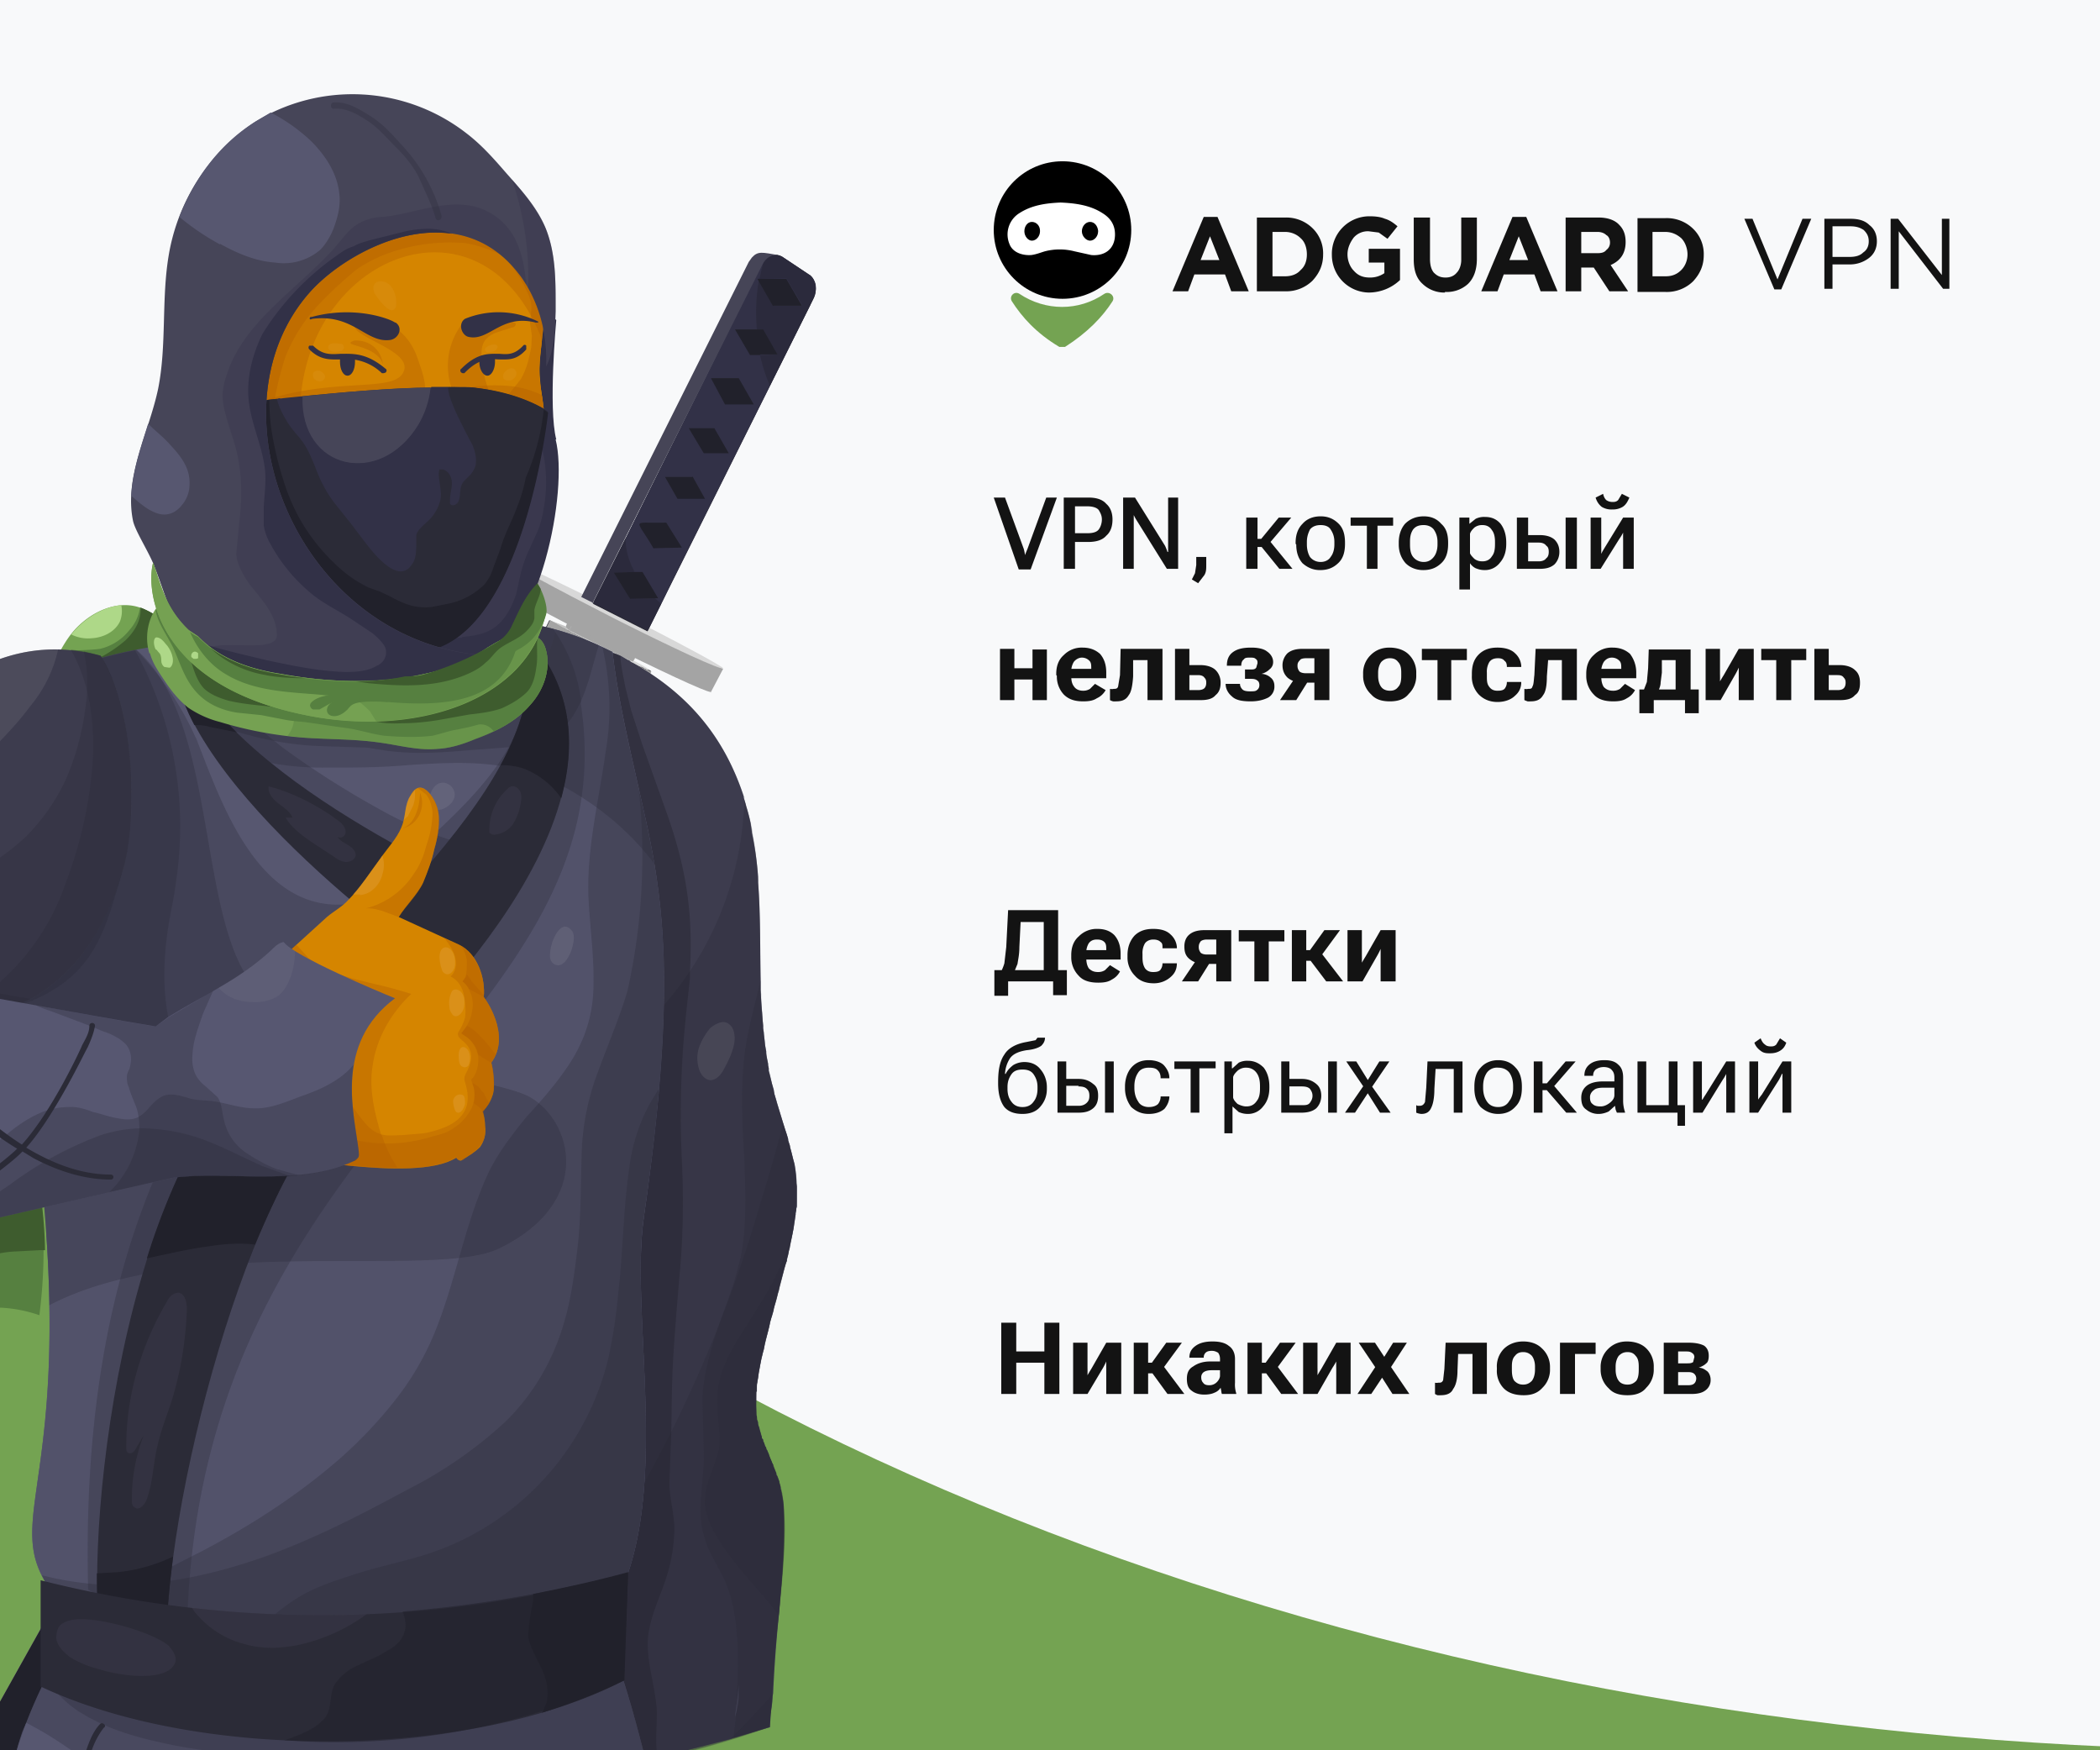 <svg xmlns="http://www.w3.org/2000/svg" width="336" height="280" fill="none"><rect width="100%" height="100%" fill="#808080" stroke="none"/><g clip-path="url(#a)"><path fill="#74A352" d="M336 0H0v280h336z"/><ellipse cx="391.5" cy="260.5" fill="#F8F9FA" rx="391.5" ry="260.5" transform="matrix(-1 0 0 1 755 -241)"/><g clip-path="url(#b)"><path fill="#74A352" d="m36.8 107.1-10.9-8a15 15 0 0 0-3-1.7c-4.1-1.8-9.1.7-11.8 4.4-2.7 3.7-3.8 8.3-5.2 12.6-1.4 4.3-3.4 8.8-7.3 11.3 5.1.4 10.3.8 15.2-.7 1.6-.5 3-1.2 4.6-1.8 3.8-1.8 7.7-3.7 10.6-6.8 2.7-3 4.3-7.3 7.9-9.3Z"/><path fill="#568040" d="M26 99.2a15 15 0 0 0-3.6-2 6.8 6.8 0 0 1-1.7 3.6 8.4 8.4 0 0 1-4.7 3c-1.5.2-3.2.2-4.8.3l-1.6.1c-1.7 3.2-2.6 6.8-3.7 10.2-1.4 4.3-3.4 8.8-7.3 11.3 5.1.4 10.3.8 15.2-.7 1.6-.5 3-1.2 4.5-1.8 3.9-1.8 7.8-3.7 10.6-6.8 2.8-3 4.4-7.3 8-9.3l-11-8Z"/><path fill="#AED888" d="M14.7 102.1c1.8-.1 3.7-1 4.5-2.7.3-.8.4-1.7.2-2.6-3 .3-6 2.2-8 4.7a6 6 0 0 0 3.3.6Z"/><path fill="#3E5C2E" d="M26 99.2a15 15 0 0 0-3-1.8l-.5-.2c.1 2.1-1 3.9-2.5 5.3a21.3 21.3 0 0 1-6 3.6c-1.8.7-3.9 1.1-6 1.6l-2 6.7c-1.5 4.4-3.5 8.8-7.4 11.3 5.1.4 10.3.8 15.2-.7 1.6-.5 3-1.2 4.5-1.8 3.9-1.8 7.8-3.6 10.6-6.8 2.8-3 4.4-7.3 8-9.3l-11-8Z"/><path fill="#74A352" d="M7.2 202a33.7 33.7 0 0 1-.1 2.4l-.1 1.2a19 19 0 0 1-.3 2.4v.7l-.1.2-.1.5-.2 1c-.3 1.8-.8 3.6-1.4 5.4a54 54 0 0 1-13.7 21c-2.4 2.6-4.9 5-7.4 7.5l-2.7 2.5-1.9 1.8-4.7 4.5a205 205 0 0 0-2.6 2.8l-.2.2-.1.1-.7.8-.1.1-.3.3-.3.4-.2.2-.2.2-.2.3-.4.4-.1.2-.6.7-.3.3a91.7 91.7 0 0 0-1.4 1.7l-.3.3-.7 1v.1l-.3.3-.3.3c0 .2-.2.4-.3.5l-.1.2v.1l-.6.7-.4.6a22.8 22.8 0 0 0-.3.5l-.2.3-.5.8v.1l-.6.9-.1.1-.7 1.2-.1.3-.2.4-.3.4v.2l-.4.6-.2.4-.5 1.1-.3.6-.1.4-.1.2-.3.8-.2.4v.1l-.4 1.1-.4 1.2-.3 1v.2a145.5 145.5 0 0 1-13.4-4.3l-.9-.3.5-1 .6-1a41.9 41.9 0 0 1 7-8.7 71.7 71.7 0 0 1 9.6-8.3l4.7-3.4 3-2.2a339.6 339.6 0 0 0 10.2-7.7l.7-.7.6-.5 3-2.7.6-.6.6-.7a25.8 25.8 0 0 0 1.8-1.9l.5-.5.7-.8a43 43 0 0 0 3-4v-.1l.8-1.2a47 47 0 0 0 6.4-21.9l.1-.8a43.2 43.2 0 0 0 .2-2.5v-5.1l.1-.6v-2.5a113 113 0 0 0-.4-6.2l-.1-1v-.2l-.1-.4v-.1l-.2-1-.2-1.2v-.2l-.3-1v-.3l-.3-.9-.1-.4-.3-.9-.2-.6-.3-.6-.2-.6a22.9 22.9 0 0 0-1.4-2.9l.4-.4.3-.3h.1a14.5 14.5 0 0 1 4.3-2.5l.4-.1 1.8-.5 1.2-.2a156.3 156.3 0 0 1 1.4 5.2l.2.8.1.5A93 93 0 0 1 7 195.5v1.1l.1.6.1 4.7Z"/><path fill="#568040" d="M-2 197a107.3 107.3 0 0 1-.7 12.6c1-.3 2-.4 2.9-.4a22 22 0 0 1 6.1 1.2 82.9 82.9 0 0 0-3.9-37.7c-3.2.4-6.2 1.8-8.5 4A39.3 39.3 0 0 1-2 197Z"/><path fill="#3E5C2E" d="M-2 201a17.2 17.2 0 0 1 4.5-.8l3.8-.2h.9c-.1-9.1-2.3-18.4-4.8-27.3-3.2.4-6.2 1.8-8.6 4 3.6 6 4.2 13.2 4.2 20.1v4.1Z"/><path fill="#D8D8D8" d="m102.3 103.5-.1.3-.2.4-.5 1-.1.3-.2.3v.2h-.1l-.1.3-1 2v.1l-.2.2c0 .3-.2.5-.3.8l-.6 1.2v.2l-.5.8-1 2-1.6 3.3-.9 2a118 118 0 0 1-1 2.1l-.3.5a1427.1 1427.1 0 0 1-3.8 7.8l-.5 1-1 2v.1l-.8 1.6-4 8a333.1 333.1 0 0 1-6.7 13.4l-1 2-.5 1v.2l-1 1.7v.2l-.2.3-.8 1.7L69 171l-.7 1.5-4.4 8.5c0 .3-.2.5-.3.8l-.7 1.2-.7 1.4-1.3 2.5-7.6 15a4642.4 4642.4 0 0 1-21.9 41.5 2183 2183 0 0 1-3.9 7.3l-1.3 2.5-1.8 3.2-1.5 2.8-.5 1-.4.7-.5.8-.8 1.6-.5.8-.4.8-1.2 2.2-.2.4-.2.3-3 5.4v.1l-1 1.6-.2.6-1.8 3.2-.8 1.4-.8 1.5-.6 1.1-2.4 4.3-.3.5a213.7 213.7 0 0 1-6.5-.6 213 213 0 0 1-5.1-.5 1636.6 1636.6 0 0 0 13.4-24l.6-1.2 1-1.7.6-1.2 1.7-3 .4-.8.6-1.1.1-.2 1.4-2.6 3-5.5 2.6-5a1241.6 1241.6 0 0 0 11.6-22c1.4-2.4 2.7-5 4-7.5l4.4-8.6 2.3-4.5v-.1a1525.2 1525.2 0 0 0 4.8-9.3l1.1-2.3a212 212 0 0 0 2.3-4.6l1.8-3.6a356.2 356.2 0 0 1 2.7-5.3l.4-.9 2.5-5 2.5-5.1.9-1.8.6-1.2 3-6.3 1.4-3 .2-.4 2.5-5.2 1.8-3.6 2.2-4.7a5191.7 5191.7 0 0 0 6-12.6l.3-.4v-.1l.2-.4 1-2c0-.1 0-.3.2-.4l.1-.4.2-.3 1.5-3.1.1-.3.8-1.8.2-.3.6-1.2v-.1l.7-1.6c.6-1 1-2.2 1.6-3.3l.1-.3 1.1-2.4.8-1.7.6-1.2.2-.4.2-.3.2-.5.3-.7.4-.7.1-.3.7.2.7.2 9.3 5v-.1Z"/><path fill="#D8D8D8" d="m14 275.4-2.6 4.6-.8 1.5-.6 1.1-2.4 4.3-.3.5a270 270 0 0 1-6.5-.6l-5.1-.5a1379.2 1379.2 0 0 0 10.6-19l.3.2.8.9 3.1 3.2a99.6 99.6 0 0 1 3.5 3.8Z"/><path fill="#A4A4A4" d="m22.9 259.1-.5 1-.5.7c0 .3-.2.5-.4.8l-.8 1.6-1 1.6-1.1 2.2-.2.4-.2.3-3 5.4v.1l-1 1.6-.2.6-1.8 3.2-.8 1.4-3.8 6.9-.3.5-2.5-.2a114 114 0 0 0-4.1-9.8 2783.2 2783.2 0 0 0 8.4-15.1l.6-1.2 1-1.7.6-1.2 1.6-3 .5-.9a39.1 39.1 0 0 0 .7-1.2l1.4-2.7 3-5.4 1.8 6 .1.3.7 2.1a244.2 244.2 0 0 1 1.8 5.7ZM54.5 197.7c-1.4-4.4-2.5-9.3-4.3-14l-17.5 34.4c1.3 2.7 2.7 5.5 3.6 8.3.6 1.6 1 3.3 1.5 4.9l17-32.5-.3-1ZM86.6 131.5c-1.5-4.2-3.3-8.3-4.9-12.4A3511 3511 0 0 1 59 166.2c1 2 2 4 2.6 6.1 1 2.9 1.7 5.7 2.4 8.6 8.3-16.1 16.2-32 23.6-47l-.9-2.4ZM101.5 105.2l.5-1 .3-.7-9.3-4.9-1.4-.5a4330.2 4330.2 0 0 1-8 17.2c1.7 5 3.9 9.9 5.7 15l11.7-24 .5-1Z"/><path fill="#A4A4A4" d="m91.7 98.2 1.3.4 9.3 5-.3.6-.5 1-.5 1.1-5.2 10.6c-2-5-4.1-10-5.8-15l1.7-3.7Z" opacity=".3"/><path fill="#A4A4A4" d="m92.3 99.1-.5 1v.2l-.3.7-.1.2-.1.2-.5 1-.2.3-.2.4-.1.3-.6 1.1-1.4 3-3.8 7.8-.5 1.1-1.5 3-.3.7-1.1 2.3-.2.3a3337.7 3337.7 0 0 1-6.1 12.5l-2.4 4.7-1.4 2.9v.1l-3 5.8-1.6 3.4-3 6.1-.7 1.3-.5 1a1135.4 1135.4 0 0 1-5.8 11.4l-.1.2-1.2 2.3-1.3 2.6-2 4.2-1.5 2.7-.9 1.7-1.2 2.3-4.8 9.3v.1l-1.4 2.8-.2.3-.8 1.5a3706 3706 0 0 1-27 50.8l-.2.5-.6 1-.5 1-1.5 2.8a4287.4 4287.4 0 0 1-2.2 4l-2.4 4.4-11 19.8-1.3-.1L6.6 264l3.7-6.9 1-2 .7-1 .5-1 1.5-2.8 1.6-2.9a2190.2 2190.2 0 0 0 24-45.4h.1l7.2-14 .1-.2 1.2-2.3 2.4-4.7v-.1l3.9-7.5.5-1 .2-.5 2-4.1 2-4 2.4-4.6.6-1 3.2-6.6a426.7 426.7 0 0 1 4-7.8v-.1l2-4.1 2.2-4.5v-.1l4.1-8.3.4-.7 1.6-3.3.5-1 1-2 2-4.2v-.2l.3-.3.5-1.1 2.4-4.9 1.2-2.5v-.1l1.1-2.3.6-1.3.3-.4.3-.6.2-.5.2-.5.2-.3.2-.5.2-.4.5-1 .2.1.4.4.3.2Z"/><path fill="#A4A4A4" d="m92.3 99.1-.5 1v.2l-.3.7-.1.2-.1.2-.5 1-.2.3-.2.4-.1.3-.6 1.1-1.4 3-3.8 7.8-.5 1.1-1.5 3-.3.7-1.1 2.3-.2.3a3337.7 3337.7 0 0 1-6.1 12.5l-2.4 4.7-1.4 2.9v.1l-3 5.8-1.6 3.4-3 6.1-.7 1.3-.5 1a1135.4 1135.4 0 0 1-5.8 11.4l-.1.2-1.2 2.3-1.3 2.6-2 4.2-1.5 2.7-.9 1.7-1.2 2.3-4.8 9.3v.1l-1.4 2.8-.2.3-.8 1.5a3706 3706 0 0 1-27 50.8l-.2.5-.6 1-.5 1-1.5 2.8a4287.4 4287.4 0 0 1-2.2 4l-2.4 4.4-11 19.8-1.3-.1L6.6 264l3.7-6.9 1-2 .7-1 .5-1 1.5-2.8 1.6-2.9a2190.2 2190.2 0 0 0 24-45.4h.1l7.2-14 .1-.2 1.2-2.3 2.4-4.7v-.1l3.9-7.5.5-1 .2-.5 2-4.1 2-4 2.4-4.6.6-1 3.2-6.6a426.7 426.7 0 0 1 4-7.8v-.1l2-4.1 2.2-4.5v-.1l4.1-8.3.4-.7 1.6-3.3.5-1 1-2 2-4.2v-.2l.3-.3.5-1.1 2.4-4.9 1.2-2.5v-.1l1.1-2.3.6-1.3.3-.4.3-.6.2-.5.2-.5.2-.3.2-.5.2-.4.5-1 .2.1.4.4.3.2Z" opacity=".3"/><path fill="#D8D8D8" d="m102.9 102.7-2.8 5.7-6.5 1.2-3.2-7.3 2.6-5.5 9.9 5.9Z"/><path fill="#A4A4A4" d="m93.4 109.1-3-6.8 2.6-5.5 9.9 5.9-1.6 3.1c-3-.8-6.2.7-8 3.3Z"/><path fill="#A4A4A4" d="m90.9 101.3 2.1-4.5 9.9 5.9-1.4 2.8c-2.3-1.1-5.3-3.2-10.6-4.2Z" opacity=".3"/><path fill="#A4A4A4" d="m81.4 89.7-2 3.8c.6.6 7.9 4.6 17 9.2 9 4.5 16.5 8 17.3 8v.1l2-3.8-34.3-17.3Z"/><path fill="#D8D8D8" d="M98.2 98.9c9.5 4.8 17.3 8.4 17.5 8 .1-.2-7.4-4.3-17-9.1-9.4-4.8-17.2-8.4-17.3-8.1-.2.3 7.4 4.4 16.8 9.2Z"/><path fill="#21212B" d="m103.6 101 26.6-53.3a3.4 3.4 0 0 0-.1-3.1 2 2 0 0 0-.7-.7l-4.2-2.8a2 2 0 0 0-1.8-.2 2.7 2.7 0 0 0-1.5 1.4l-27 54.3 8.7 4.4Z"/><path fill="#323147" d="M130.5 45.5a2.7 2.7 0 0 0-.7-1.3l-.2-.2-.2-.1-4.2-2.8-.5-.2h-.1l-.2-.1h-.4a2 2 0 0 0-.4 0h-.2l-.1.1h-.2v.1h-.2v.1h-.1v.1l-.2.2h-.1v.1h-.1l-.1.1-.2.3-.2.3-21.8 43.9-5 9.9-.2.5 8.7 4.4.3-.5 1.9-3.8 1.8-3.7 13.6-27.2 2-4 6.4-12.8.2-.5v-.1h.1l.1-.3v-.1h.1v-.2a3.4 3.4 0 0 0 .4-2.2Zm-16.2 23 2.3 4h-4l-2.4-4h4Zm-.5-8h4.4l2.4 4.2H116l-2.2-4.1Zm-3 15.7 2 3.6h-4.4l-2-3.5h4.4Zm-10 19.6-2.6-4.2 3.3-.1h1.3l2.5 4.2h-.4l-4.1.1Zm3.8-8c-3-5.2-3.7-4 2-4.2l2.5 4-4.5.1Zm17-31H120l-2.4-4.1h4.5l2.3 4h-2.7Zm2.1-7.8-2.3-4-.2-.4h4.6l2.5 4.3h-4.6Z"/><path fill="#21212B" d="m122.5 41.4-.3.3-.7 2.9 4.3-.1 2.6 4.4h-4.7l-2.3-4a30.9 30.9 0 0 0-.3 7.8h.9l2.4 4-2.8.1c.4 1.7.9 3.4 1.6 4.9l6.4-12.8.6-1.2a3.4 3.4 0 0 0-.1-3.1 2 2 0 0 0-.7-.7l-4.2-2.8a2 2 0 0 0-1.8-.2l-.9.5ZM103.6 101l2.2-4.4-1-.9-4 .1-2.6-4.2 3.3-.1-.1-.3c-1-1.9-1.3-3.5-1.3-5.2l-5.3 10.5 8.8 4.4Z" opacity=".4"/><path fill="#464557" d="M94.8 96.5 122 42.3c.5-1 1.5-1.7 2.5-1.5-2.5-.4-3.2-.7-4.2.4l-.5.7L93 95.5l2 1Z"/><path fill="#D8D8D8" d="m90.5 100.3.7.6 10.1 5 .1-.2c2 1 2.8 1.6 2.7 1.7 0 .1-3.7-1.6-8.2-3.9-4.5-2.2-8-4.2-8-4.3l2.6 1Z"/><path fill="#464557" d="M104.1 107.4c0 .1-3.7-1.6-8.2-3.9-4.5-2.2-8-4.2-8-4.3l-6.8 14.2c.3.3 3.7 2.2 8 4.3 4.3 2.2 7.9 3.9 8.2 3.9l6.8-14.2Z"/><path fill="#A4A4A4" d="M95.9 103.5c-4.5-2.2-8-4.2-8-4.3l2.6 1v.1l.7.6 10.1 5-2.1-.7c-1-.5-2.2-1-3.3-1.7Z" opacity=".4"/><path fill="#A4A4A4" d="M104.1 107.4v.1l-.1.2-1.5 3-1.4 3-1.1 2.5-1 2.1-.7 1.3v.2l-1 1.8-.9 2-1.5 3-.8 1.6a3297.5 3297.5 0 0 1-16 32.3l-2.2 4.4-.7 1.4-.5.9-.2.4-1 2.1a516.9 516.9 0 0 1-6.5 12.7l-2.3 4.5a3490 3490 0 0 1-32 61l-2.4 4.3v.2a3160 3160 0 0 0-3.6 6.5l-1.4 2.7-.2.3-.1.2a1597.6 1597.6 0 0 0-3.9 7l-2.8 5a280.3 280.3 0 0 0-4 7.3c0 .2-.2.4-.3.5l-1.5 2.7-1.7 3-3.5-.2-2.5-.2-4-.4a213 213 0 0 1-8.4-1l14.2-25.4 2.6-4.7.3-.6.8-1.4.4-.9a1215.6 1215.6 0 0 0 12-22.2l6-11.6h.1a2475.2 2475.2 0 0 0 15.8-30.8l.3-.6.2-.4.4-.8.6-1.2 2.3-4.6 3.3-6.6 1-1.8.5-1.2 6.3-12.8.4-.8 3.6-7.4 1.3-2.8 1.9-3.8 2.2-4.5.3-.6.6-1.4 1.4-2.8 2-4.3 3.7-7.6 1.1-2.4 1.4-3 2-4 1.9-4.1 1-2.3.3-.5 1.2-2.4.1-.2.4-.7.1-.3 1-2 .5-1h.1l.3.2.2.1.3.2h.2c0 .2.2.2.4.3l.2.1.2.2h.2l.2.2h.2l.1.1.1.1a1.9 1.9 0 0 0 .2.1h.2v.1h.1a2.8 2.8 0 0 0 .3.2l.3.2a2.3 2.3 0 0 1 .2 0l.1.1.4.2 1 .5.7.4.2.1 1.4.7.7.4.7.3.3.2h.2l.1.2h.2a3 3 0 0 0 .5.3h.1l.3.2h.1l.2.1h.1v.1h.2l.3.2h.1l.1.1h.2v.1h.2v.1l.3.1.1.1h.1l.3.1v.1h.2v.1h.1l.3.2.5.2h.2v.1h.3v.1h.2v.1h.2v.1h.2l.2.2h.4l.1.1h.1Z"/><path fill="#21212B" d="M104.1 107.4v.1l-.1.2-1.5 3-1.4 3-1.1 2.5-1 2.1-.7 1.3v.2l-1 1.8-.9 2-1.5 3-.8 1.6a3297.5 3297.5 0 0 1-16 32.3l-2.2 4.4-.7 1.4-.5.9-.2.4-1 2.1a516.9 516.9 0 0 1-6.5 12.7l-2.3 4.5a3490 3490 0 0 1-32 61l-2.4 4.3v.2a3160 3160 0 0 0-3.6 6.5l-1.4 2.7-.2.3-.1.2a1597.6 1597.6 0 0 0-3.9 7l-2.8 5a280.3 280.3 0 0 0-4 7.3c0 .2-.2.4-.3.5l-1.5 2.7-1.7 3-3.5-.2-2.5-.2-4-.4a213 213 0 0 1-8.4-1l14.2-25.4 2.6-4.7.3-.6.8-1.4.4-.9a1215.6 1215.6 0 0 0 12-22.2l6-11.6h.1a2475.2 2475.2 0 0 0 15.8-30.8l.3-.6.2-.4.4-.8.6-1.2 2.3-4.6 3.3-6.6 1-1.8.5-1.2 6.3-12.8.4-.8 3.6-7.4 1.3-2.8 1.9-3.8 2.2-4.5.3-.6.6-1.4 1.4-2.8 2-4.3 3.7-7.6 1.1-2.4 1.4-3 2-4 1.9-4.1 1-2.3.3-.5 1.2-2.4.1-.2.4-.7.1-.3 1-2 .5-1h.1l.3.2.2.1.3.2h.2c0 .2.2.2.4.3l.2.1.2.2h.2l.2.2h.2l.1.1.1.1a1.9 1.9 0 0 0 .2.1h.2v.1h.1a2.8 2.8 0 0 0 .3.2l.3.2a2.3 2.3 0 0 1 .2 0l.1.1.4.2 1 .5.7.4.2.1 1.4.7.7.4.7.3.3.2h.2l.1.2h.2a3 3 0 0 0 .5.3h.1l.3.2h.1l.2.1h.1v.1h.2l.3.2h.1l.1.1h.2v.1h.2v.1l.3.1.1.1h.1l.3.1v.1h.2v.1h.1l.3.2.5.2h.2v.1h.3v.1h.2v.1h.2v.1h.2l.2.2h.4l.1.1h.1Z"/><path fill="#A4A4A4" d="M104.1 107.4A153 153 0 0 1 88 99.2l-1.6 3.4a186 186 0 0 0 16.2 8.1l1.6-3.2v-.1Z"/><path fill="#464558" d="M127.5 190.3v2.7l-.1.4v.2l-.1.5v.2l-.3 2a56.1 56.1 0 0 1-.5 2.4l-.2 1a67.6 67.6 0 0 1-.2 1.1l-.2.6V201.7l-.2.5-.2.7-.7 2.6a126.6 126.6 0 0 1-.6 2.4l-.2.7-.4 1.7-.4 1.2-.1.6-.2.8-.4 1.5a25.9 25.9 0 0 0-.3 1.5l-.1.3-.1.4-.2.8-.3 1.7-.1.5-.1.8-.2 1v1.2h-.1v1.5a20.6 20.6 0 0 0 0 1.2v1.1l.1.2v.5l.2.4v.4l.2.5.1.5.3 1v.2l.2.2v.3c.2.2.2.4.3.7l.2.3v.3h.1l.3.7.2.6.3.7.2.4v.2l.3.7.1.3.1.2v.2l.2.3.1.3.2.5v.2l.1.3.1.4v.4h.1v.3c.2.9.4 1.8.4 2.8a123.3 123.3 0 0 1-.5 13.6l-.2 2.6a222.5 222.5 0 0 0-1 13.3l-.1.5c0 1-.2 2-.3 2.9l-.1 2-5.8 1.7-.5.2-11.7 3-2 .5c-3 .6-6 1.3-9.3 1.8a225.9 225.9 0 0 1-3.2-10.8l-1.6-6.6v-.2a59.2 59.2 0 0 1-1.5-6.9 212.7 212.7 0 0 1-3.5-23.2 214.4 214.4 0 0 1-.9-11 237.6 237.6 0 0 1 2.2-47.4l.2-1.3.3-1.6.2-1.5.3-1.5c1-5.8 2.2-11.5 3.5-17.2l1.2-5.8a333.6 333.6 0 0 0 3.7-19.8l.1-2.2v-11.8a29.2 29.2 0 0 1 1.2-7l.6-1.5.2-.4 1-1.3v-.1a13 13 0 0 1 1.4.5l1.2.7a1.6 1.6 0 0 1 .1 0l.5.4h.1a30.6 30.6 0 0 1 1.2.7l1.6 1c7.6 5 12.3 11.5 15 19.7v.2l.3 1 .1.4a31.2 31.2 0 0 1 .7 2.7l.2 1.4v.1a53 53 0 0 1 1 7.1v.9c.4 5.2.3 10.5.4 15.8v1.4a143.4 143.4 0 0 0 .4 5.7v.4l.1.6.2 2 .2 1.1c0 .7.2 1.4.3 2v.2l.1.5v.4l.5 2 .3 1 .1.7.3 1 .1.4 1.3 4.2.3.9.2.7v.2l.3.9v.2l.2.7.1.4.2.8.2.7a17 17 0 0 1 .3 2.5v.6l.1.6v.4Z"/><path fill="#2B2B37" d="M127.5 190.3v2.7l-.1.4v.2l-.1.5v.2l-.3 2a56.1 56.1 0 0 1-.5 2.4l-.2 1a67.6 67.6 0 0 1-.2 1.1l-.2.6V201.7l-.2.5-.2.7-.7 2.6a126.6 126.6 0 0 1-.6 2.4l-.2.7-.4 1.7-.4 1.2-.1.6-.2.8-.4 1.5a25.9 25.9 0 0 0-.3 1.5l-.1.3-.1.4-.2.8-.3 1.7-.1.5-.1.8-.2 1v1.2h-.1v1.5a20.6 20.6 0 0 0 0 1.2v1.1l.1.2v.5l.2.4v.4l.2.5.1.5.3 1v.2l.2.2v.3c.2.2.2.4.3.7l.2.3v.3h.1l.3.7.2.6.3.7.2.4v.2l.3.7.1.3.1.2v.2l.2.3.1.3.2.5v.2l.1.3.1.4v.4h.1v.3c.2.9.4 1.8.4 2.8a123.3 123.3 0 0 1-.5 13.6l-.2 2.6a222.5 222.5 0 0 0-1 13.3l-.1.5c0 1-.2 2-.3 2.9l-.1 2-5.8 1.7-.5.2-11.7 3-2 .5c-3 .6-6 1.3-9.3 1.8a225.9 225.9 0 0 1-3.2-10.8l-1.6-6.6v-.2a59.2 59.2 0 0 1-1.5-6.9 212.7 212.7 0 0 1-3.5-23.2 214.4 214.4 0 0 1-.9-11 237.6 237.6 0 0 1 2.2-47.4l.2-1.3.3-1.6.2-1.5.3-1.5c1-5.8 2.2-11.5 3.5-17.2l1.2-5.8a333.6 333.6 0 0 0 3.7-19.8l.1-2.2v-11.8a29.2 29.2 0 0 1 1.2-7l.6-1.5.2-.4 1-1.3v-.1a13 13 0 0 1 1.4.5l1.2.7a1.6 1.6 0 0 1 .1 0l.5.4h.1a30.6 30.6 0 0 1 1.2.7l1.6 1c7.6 5 12.3 11.5 15 19.7v.2l.3 1 .1.4a31.2 31.2 0 0 1 .7 2.7l.2 1.4v.1a53 53 0 0 1 1 7.1v.9c.4 5.2.3 10.5.4 15.8v1.4a143.4 143.4 0 0 0 .4 5.7v.4l.1.6.2 2 .2 1.1c0 .7.2 1.4.3 2v.2l.1.5v.4l.5 2 .3 1 .1.7.3 1 .1.4 1.3 4.2.3.9.2.7v.2l.3.9v.2l.2.7.1.4.2.8.2.7a17 17 0 0 1 .3 2.5v.6l.1.6v.4Z" opacity=".3"/><path fill="#2B2B37" d="M127.5 190.3V192l-.1 1.4-.1.7v.2l-.3 2.1-.6 3v.2l-.2.5-.3 1.4v.2l-.2.5-.2.7a211.4 211.4 0 0 1-1.4 5.5l-.2.6-.1.3V209.7l-.3.7a79 79 0 0 0-.4 1.8l-.2.8-.2.7-.2.8a26.7 26.7 0 0 0-.2 1l-.1.5-.1.3-.1.4-.2.8a32 32 0 0 0-.4 2.2l-.1.8-.2 1v1.2h-.1v1.5a20.6 20.6 0 0 0 0 1.2v1.1l.1.2v.5l.1.2v.2l.1.4.2.5V228.7l.1.2V229.2l.2.2v.1l.1.4v.2l.2.2v.3c.2.2.2.4.3.7l.2.3v.3h.1l.3.7.2.6.3.7v.2l.2.2v.2l.3.7.1.3.1.2v.2l.2.3a8.1 8.1 0 0 1 .3 1 2.6 2.6 0 0 1 .1.4l.1.3v.4l.2.3c1 5.3.1 13.2-.5 19.8a174 174 0 0 0-1 12.6 308 308 0 0 1-.5 5.2 139.8 139.8 0 0 1-19.8 5.5c-3 .6-6.2 1.3-9.4 1.8l-.6-1.7-.7-2.2a163 163 0 0 1-1.9-6.8v-.1l-.5-2.2-.6-2.3-.5-2.1v-.2a156.6 156.6 0 0 1-2.4-11.2 236.5 236.5 0 0 1-1.3-77.3l.2-1.4.5-3 4.2-1.6a43.8 43.8 0 0 0 16-10.7 51.9 51.9 0 0 0 12.8-33.3l-.1.2.3 1 .1.4a31.2 31.2 0 0 1 1 4v.2a53 53 0 0 1 .8 6.3v.8l.1.5v.4c.3 5.2.3 10.5.4 15.8v1.4l.1.6c0 1 0 2 .2 3v.5l.1 1.6v.4l.1.6v.5l.2 1v.6l.1.6v.4a26.4 26.4 0 0 0 .4 2v.3l.1.4v.4l.2.5.3 1.5a26.4 26.4 0 0 0 .8 3l1 3.4.8 2.5v.2l.3 1 .3 1.2.2.8.2.7a25.4 25.4 0 0 1 .4 3v1.2Z" opacity=".3"/><path fill="#2B2B37" d="M127.5 190.3v2.7l-.1.4v.2l-.1.5v.2l-.3 2-.3 1.6-.2.8-.1.7v.2l-.2.5-.2.8v.5l-.1.1v.2a15.7 15.7 0 0 1-.4 1.2 186.6 186.6 0 0 1-1.4 5.5l-.2.6-.1.3V209.6l-.3.7-.4 1.8-.6 2.3-.2.7-.1.7-.1.4-.1.4a53.2 53.2 0 0 0-.8 3.8v.7l-.1.4v.4l-.1.6v1.7a16.4 16.4 0 0 0 0 1.7v.5l.1.2v.5l.1.2v.4l.1.2.1.5v.1l.1.2.2.4v.4l.2.4v.2l.2.2v.3l.3.7a2.6 2.6 0 0 0 .2.4v.2c.2.2.3.5.3.7l.3.6.3.7v.2l.2.2v.2l.3.7.2.4V236l.3.6.2.6a1.7 1.7 0 0 0 0 .1l.1.4v.3l.1.2v.2l.1.3c1 5.3.2 13.2-.4 19.8a177.5 177.5 0 0 0-1 12.6 308 308 0 0 1-.5 5.2 138.9 138.9 0 0 1-19.8 5.5c-3 .6-6.2 1.3-9.4 1.8l-.6-1.7-.7-2.2a163 163 0 0 1-1.9-6.8v-.1l-.6-2.2-.5-2.3-.5-2.1v-.2a31.7 31.7 0 0 1-1-3.8v-.7l-.6-2.3 4.6-5.5c3.8-5 7.3-10.1 10.4-15.5l.6-1a214.3 214.3 0 0 0 18.5-44.5c1.3-4.2 2.6-8.6 3.7-13l.3 1 .3.9.2.7v.2l.3 1 .2.8.1.4.2.8.1.7a28.6 28.6 0 0 1 .5 3v1.2Z" opacity=".3"/><path fill="#464558" d="M118.2 271.3v-1.7l-.6 5.1c.3-1.1.6-2.3.6-3.4Z"/><path fill="#2B2B37" d="m127 196.4-.6 3-.2.7-.3 1.4-.4 1.4-.8 3v.5l-.3.6c0 .5-.2 1-.3 1.4l-.2.6-.2.6-.2.7-.4 1.8c-1.1 4.7-2.6 9.6-2 14.3v.1l.1.8v.2l.1.4.4 1.3v.3l.2.4c0 .3.2.5.3.7l.2.7.3.6.3.7.2.6.3.7.1.3.2.3.2.7.2.4v.3a14 14 0 0 1 .8 2.7c1 5.3.2 13.2-.4 19.8a177 177 0 0 0-1 12.6l-.5 5.2c-1.8.7-3.8 1.3-5.7 1.8v-.3l.4-3.7v-1.6c.5-7 .4-14-1.5-18.7-.7-1.9-1.9-3.7-2.8-5.6a15.8 15.8 0 0 1-1.4-7.5c.1-2.8.6-5.5.5-8.3l-.2-8.2c0-2.7.6-5.3 1.3-7.9 1-3.8 2.6-7.5 3.8-11.3l1-3.7c1-5.1.8-10.4.6-15.5-.3-5.3-.6-10.5-.1-15.8.4-4.4 1.7-8.8 2.7-13.1a55 55 0 0 0 .2 5.2l.2 2v.5a16.2 16.2 0 0 0 .1 1.1l.1 1 .1.6v.6l.1.4.1.7.2 1a5.1 5.1 0 0 1 0 .4l.2.6v.4l.1.5.4 1.5.2 1 1.6 5.4.8 2.5v.2a54.7 54.7 0 0 1 .8 3l.1.7a28.5 28.5 0 0 1 .3 1.8c.3 2.7.1 5.6-.4 8.5Z" opacity=".3"/><path fill="#2B2B37" d="M123.6 271v.4c0 1-.2 2-.3 2.9l-.1 2-5.8 1.8h-.5a71.6 71.6 0 0 0 5-5.2c.6-.5 1.1-1.2 1.7-1.9ZM127 196.3a43 43 0 0 1-4 10c-1.3 2.3-2.8 4.5-4.2 6.8a32.8 32.8 0 0 0-3 5.6c-.8 2-1.1 4.1-1 6.3 0 2.3.6 4.6.2 7-.5 2-1.4 3.8-1.9 5.8-.2 1-.4 2-.3 3.1.2 1.3.6 2.4 1.1 3.5 1.8 3.5 4.4 6.5 7 9.5 1.3 1.5 2.6 3 3.7 4.5.7-6.6 1.5-14.5.5-19.8-.7-3.7-3-7-3.8-10.7-1.1-5.2.6-10.6 1.8-15.8 1.1-4.7 3-10.3 3.9-15.8Z" opacity=".3"/><path fill="#21212B" d="M110.4 155.3v1.1l-.7 6.5v.1a151 151 0 0 0-.6 22.7c.3 6.2.2 12.4-.4 18.6-.5 6.2-1.1 12.5-1.2 18.7l-.1 6.2-.3 8c0 2.4.8 5 .8 7.5a27 27 0 0 1-1.4 8c-1 3-2.4 5.8-2.8 9-.4 4 1.2 8 1.4 12.2 0 2.4-.3 5 .1 7.3a139.7 139.7 0 0 1-11.3 2.3l-3.2-10.8a201 201 0 0 1-1.6-6.6v-.2a236 236 0 0 1-2.7-94.4c1-5.7 2.2-11.5 3.5-17.2l1.2-5.8a328.2 328.2 0 0 0 3.7-19.8l.1-2.2v-7.7a71.7 71.7 0 0 1 .8-9.6 12.8 12.8 0 0 1 1-3l.2-.3a8 8 0 0 1 1-1.5c.5.1 1 .3 1.4.6V105.6a36.3 36.3 0 0 0 .5 3l.1.5.1.6 1 4 1.8 5.5 4 11.2c3 8.6 4.1 15.7 3.6 24.9Z" opacity=".4"/><path fill="#D8D8D8" d="M111.8 167.7a5.7 5.7 0 0 0 .1 3.5c.3.8.9 1.5 1.7 1.6 1 0 1.7-.8 2.2-1.7.8-1.5 2-3.8 1.7-5.6-.1-1-.7-1.9-1.7-2-.8 0-1.6.5-2.2 1-.8 1-1.4 2-1.8 3.2Z" opacity=".1"/><path fill="#575770" d="M103.3 281.7c-3 .6-6.2 1.3-9.4 1.8a352.2 352.2 0 0 1-81 4.2h-1a52 52 0 0 1-4.6-.3 213.8 213.8 0 0 1-6.5-.6c.4-2 1-3.9 1.5-5.8l.2-.4.1-.3a40.3 40.3 0 0 1 1-3.3l.6-1.4a80 80 0 0 1 3.1-7l.1-.2.4-.9.6-1.1.7-1.1.6-1.1.2-.3A16.5 16.5 0 0 1 11 262l.7-1c.8 0 2 2.4 2.8 2.6l1.8.4 3.5.7a180661.6 180661.6 0 0 0 6.8 1.5l1.1.2 2.3.5a79.7 79.7 0 0 0 23.4 2.8c9.9-.2 19.8-1.9 29.6-3.3a88.4 88.4 0 0 1 5.6-.6H90c2.2 0 4.3.2 6.2 1 1.3.4 1.2-2.2 2.2-1.5l1.3 3.4c1.1 3.4 2.4 8 3.6 12.9Z"/><path fill="#2B2B37" d="M103.3 281.7c-3 .6-6.2 1.3-9.4 1.8a352.2 352.2 0 0 1-81 4.2h-1a52 52 0 0 1-4.6-.3 213.8 213.8 0 0 1-6.5-.6c.4-2 1-3.9 1.5-5.8l.2-.4.1-.3a40.3 40.3 0 0 1 1-3.3l.6-1.4a80 80 0 0 1 3.1-7l.1-.2.4-.9.6-1.1.7-1.1.6-1.1.2-.3A16.5 16.5 0 0 1 11 262l.7-1c.8 0 2 2.4 2.8 2.6l1.8.4 3.5.7a180661.6 180661.6 0 0 0 6.8 1.5l1.1.2 2.3.5a79.7 79.7 0 0 0 23.4 2.8c9.9-.2 19.8-1.9 29.6-3.3a88.4 88.4 0 0 1 5.6-.6H90c2.2 0 4.3.2 6.2 1 1.3.4 1.2-2.2 2.2-1.5l1.3 3.4c1.1 3.4 2.4 8 3.6 12.9Z" opacity=".3"/><path fill="#575770" d="M21.2 288.2a325.2 325.2 0 0 1-13.9-.8l-2.5-.2-4-.4c.4-2 1-3.9 1.6-5.8v-.4l.2-.3.4-1.3.7-2 .5-1.4a60.5 60.5 0 0 1 7.2 4.4 58.5 58.5 0 0 1 8 6.5l1.8 1.7Z"/><path fill="#2B2B37" d="M103.3 281.7c-3 .6-6.2 1.3-9.4 1.8-5.2 1-10.6 1.8-16.2 2.5a73 73 0 0 0-10.6-2.5c-9.9-1.5-20-1.7-29.9-2.9-4-.5-7.9-1-11.7-1.9-2.8-.6-5.6-1.4-8.3-2.5l-.4-.2a27.7 27.7 0 0 1-2.1-1l-.4-.2-1.7-1a19 19 0 0 1-3.2-2.7c-.8-.8-1.5-1.7-2-2.6v-.1l.5-.9.6-1.1.6-1.1.6-1.1.2-.3.5-.8a24.6 24.6 0 0 1 1.3-2c.8 0 2 2.4 2.8 2.6.6 0 1.2.2 1.9.4l3.4.7 3.3.7 3.5.8 1.1.2 2.3.5a79.7 79.7 0 0 0 23.4 2.8c9.9-.2 19.8-1.9 29.6-3.3a88.4 88.4 0 0 1 5.6-.6H90c2.2 0 4.3.2 6.2 1 1.3.4 1.2-2.2 2.3-1.5l1.2 3.4c1.1 3.4 2.5 8 3.6 12.9Z" opacity=".3"/><path fill="#575770" d="M103 194.8c5.5-38.6 3-52-.5-67.3-1.7-7.7-3.6-15.4-4.5-23.2-8.3-4.2-18-6.6-24.9-3-9.2 4.6-5.7 9-16 9.7-4 .2-8 .2-11.8-1a14.1 14.1 0 0 1-8.7-7.6 83.5 83.5 0 0 0-47.3 15.5c-.8.6-1.6 1.2-1.8 2-.4 1.3.5 2.6 1.3 3.6 1.8 2.2 3.8 4.2 5.4 6.6a47 47 0 0 1 6.2 17.5c2 10 3.7 20 5 30.2 8.8 66.1-9.6 65 7 81.5 3.9 3.9 1.8 1.6 7.2 2.1a244 244 0 0 0 64.3-1.7c5-.8 2.5 8.8 6.7 5.8 20.1-14 9.7-51.8 12.4-70.7Z"/><path fill="#575770" d="M28.2 103h-.6l.7 1-.1-1Z"/><path fill="#575770" d="M103 194.8c5.6-38.6 3-52-.5-67.3-1.7-7.7-3.6-15.4-4.5-23.2-8.3-4.2-18-6.6-24.9-3-9.2 4.6-5.7 9-16 9.7-4 .2-8 .2-11.8-1a14.1 14.1 0 0 1-8.7-7.6c-2.8 0-5.6.2-8.3.5v1.2l.4.4c1.3 1.6 2.8 3 4.4 4.4 4.1 3.7 8.1 7.5 12.5 10.8a101.6 101.6 0 0 0 15.8 10c4.7 2.5 9.7 4.7 15 5.7a28.7 28.7 0 0 1 .1 0 30.3 30.3 0 0 0 2.2.5l-.8-.1-1.5-.3c-.8 1.4-1.5 2.9-2.4 4.2a9 9 0 0 1-3.7 3.6c-.8.3-1.7.4-2.5.3a12 12 0 0 1-3.2-1c-2.5-1-4.8-2.4-7-4A55.6 55.6 0 0 1 31.5 113a22.1 22.1 0 0 1-3.2-8.8l-.8-1.1a83.7 83.7 0 0 0-38.2 15c-.8.5-1.6 1-1.8 2-.4 1.2.5 2.5 1.3 3.5 1.8 2.2 3.8 4.2 5.4 6.6a47 47 0 0 1 6.2 17.5l1.3 7c2.4 2.3 4.9 4.6 7.2 7 4.1 4.6 7.7 10 7.8 16.4a17.2 17.2 0 0 1-3.2 10.5c-1.9 3-4.2 5.7-6.1 8.7 3.2 46.7-9.8 47.3 5 62 3.9 4 1.8 1.7 7.2 2.2a244 244 0 0 0 64.3-1.7c5-.8 2.5 8.7 6.6 5.8 20.2-14 9.8-51.8 12.5-70.7Z"/><path fill="#2B2B37" d="M31.3 118a48 48 0 0 0-9.5-14 83.6 83.6 0 0 0-32.5 14c-.8.5-1.6 1-1.8 2-.4 1.2.5 2.5 1.3 3.5 1.8 2.2 3.8 4.2 5.4 6.6a47 47 0 0 1 6.2 17.5l1.3 7c2.4 2.3-1.7 8.5.6 11 2 2.2 10.4.6 11.8 3.2l-1.1 2.6c1.4 1.4 3.5 1.8 5.4 2.1 7.5 1.3 15.7 1.7 22.3-2.1 3.2-1.9 5.8-4.6 8-7.6 2.5-3.4 14.9-18.3 16.3-22.3-21.6 11.8-29-11.7-33.7-23.6Z" opacity=".3"/><path fill="#2B2B37" d="M41.3 158.5c-10.1-10.3-6-43-19.5-54.6a83.6 83.6 0 0 0-32.5 14c-.8.6-1.5 1.2-1.8 2-.4 1.3.5 2.6 1.3 3.6 1.8 2.2 3.8 4.2 5.4 6.6a47 47 0 0 1 6.2 17.5l1.3 7c2.4 2.3-1.6 8.5.6 11 2 2.2 10.4.6 11.8 3.2l-1.1 2.6c1.4 1.4 3.5 1.8 5.4 2.1 7.5 1.3 15.7 1.7 22.4-2.1 2.5-1.5 4.6-3.5 6.5-5.7-2.6-1.9-3.8-5-6-7.2Z" opacity=".3"/><path fill="#2B2B37" d="M31.2 173.4a31 31 0 0 1-4.3-10.8c-.9-4.7-.7-9.4 0-14.2.4-2.5 1-5 1.3-7.6a58.6 58.6 0 0 0-6.6-36.8 83.5 83.5 0 0 0-32.3 14c-.8.5-1.5 1-1.8 2-.4 1.2.5 2.5 1.3 3.5 1.8 2.2 3.8 4.2 5.4 6.6a47 47 0 0 1 6.2 17.4l1.3 7c2.4 2.4-2.5 8-.2 10.5 2 2.2 11.2 1.2 12.7 3.8l-1.2 2.6c1.5 1.4 3.5 1.8 5.4 2.1 4.4.8 9 1.2 13.4.7l-.6-.8ZM45.7 128.5a238.8 238.8 0 0 0 12.2 10.3 35 35 0 0 0 7.1 4 9 9 0 0 0 3.3.8 5 5 0 0 0 2.5-.6c1.6-1 2.7-2.6 3.6-4l2-3.5a56.3 56.3 0 0 1-15.6-6 143.6 143.6 0 0 1-15.7-10c-4.3-3.4-8.2-7.1-12.3-10.7a33.6 33.6 0 0 1-4.4-4.6c0 .9.2 1.7.4 2.4 1.2 4.6 4 8.6 7 12.2 3 3.5 6.5 6.6 9.9 9.7ZM79.9 199.7c15.2-7.4 11.7-20.5 4.7-24.3-1-.5-2-.8-3-1.1a46.5 46.5 0 0 0-10.4-1.8c-4.9-.3-22.2-.6-27 0a113 113 0 0 0-29.4 9l-6.5 2.7-2 1c1 9.2 1.5 17 1.6 23.6 22.4-11.7 61.7-4 72-9.1Z" opacity=".3"/><path fill="#2B2B37" d="M103 194.8c5.6-38.6 3-52-.5-67.3-1.7-7.7-3.6-15.4-4.5-23.2a48.9 48.9 0 0 0-9-3.5l-2.4 7.5a104.2 104.2 0 0 1-36.9 48.3 84.5 84.5 0 0 1-44.3 15h-.9l1 6.2c8.7 66.1-9.7 65 7 81.5 3.8 3.9 1.7 1.6 7.2 2.2a244 244 0 0 0 64.3-1.8c5-.8 2.4 8.8 6.6 5.9 20.2-14 9.7-52 12.4-70.8Z" opacity=".1"/><path fill="#2B2B37" d="M103 194.8c5.6-38.6 3-52-.5-67.3-1.7-7.7-3.6-15.3-4.5-23.2l-1.6-.7a42 42 0 0 1 .5 16.7c-1.1 8-3.2 16-2.7 24.1.3 5 1 9.8.7 14.8-.3 3.9-1.5 7.4-3.6 10.7-2 3.1-4.5 6-7 8.7-2.6 3.2-5 6.3-6.6 10-3.5 8-4.9 16.7-8.2 24.7a44.8 44.8 0 0 1-6.2 10.6 71 71 0 0 1-9.1 9.6c-6.7 5.8-14 10.5-21.8 14.6-4 2-8 4.3-12.3 5.6a27.8 27.8 0 0 1-11.5 1.4c1 1.3 2.2 2.6 3.8 4.1 3.9 4 1.8 1.7 7.2 2.2a244 244 0 0 0 64.3-1.7c5-.8 2.5 8.7 6.7 5.8 20.1-14 9.7-51.8 12.4-70.7Z" opacity=".3"/><path fill="#575770" d="M98 104.6v-.3h-.1v.3Z"/><path fill="#2B2B37" d="M93 112.4a25 25 0 0 0-4.5-11.8c-1.9-.5-3.7-.8-5.5-1 5 15.9-3.8 25.1-16.7 36.7l-1 2.3A46.1 46.1 0 0 1 45 160.7a214 214 0 0 1-6.6 4c-14 18.6-25.4 45.4-24.3 89.4v.2c5.3 3 10.5 8.9 15.8 8 .8-82 71.1-97.7 63-149.9Z" opacity=".3"/><path fill="#2B2B37" d="M103 194.8c5.6-38.6 3-52-.5-67.3l-.3-1.2a98.8 98.8 0 0 1-1.8 32.2c-1.3 4.4-3.1 8.5-4.7 12.9a40 40 0 0 0-2.6 12.2c-.2 5.1-.1 10.2-.6 15.2-.5 4.2-1 8.5-2.2 12.6-1.7 6-4.9 11.6-9.4 16a68.8 68.8 0 0 1-15.9 11c-7.2 3.9-14.6 7.7-22.3 10.5-8.4 3-17.4 5-26.4 4.6-3.3-.2-6.5-.7-9.6-1.5 1 2.2 2.9 4.5 5.7 7.3 3.9 3.9 1.8 1.6 7.2 2.1a244 244 0 0 0 64.3-1.7c5-.8 2.5 8.8 6.7 5.9 20.1-14.1 9.7-52 12.4-70.8Z" opacity=".3"/><path fill="#2B2B37" d="M103 194.8c1.1-7.8 2-14.6 2.4-20.6l-1.4 2.3a28.9 28.9 0 0 0-3.3 10.2c-1 6.8-1 13.6-1.8 20.4-.3 3.3-.8 6.6-1.5 9.9a43.7 43.7 0 0 1-31 32.2c-3.2.9-6.4 1.6-9.5 2.6-3.1 1-6.3 2-9.1 3.7-3.3 2-6 4.7-8.9 7.2 15.1.4 30.2-.5 45-3 5-.8 2.5 8.7 6.7 5.8 20.1-14 9.7-51.9 12.4-70.7ZM29.8 106.5c.3 3.3 1 6.6 2.7 9.4a9.2 9.2 0 0 0 2.8 3.2 18 18 0 0 0 5 2.3 46 46 0 0 0 11.7 1.4c4.4 0 8.8 0 13.2-.4 4.6-.3 9.3-.6 14 0a33 33 0 0 1 12 4c5.2 3 9.9 7 13.5 11.8a206 206 0 0 0-2.2-10.7c-1.7-7.7-3.6-15.3-4.5-23.2-8.3-4.2-18-6.6-24.9-3-9.2 4.6-5.7 9-16 9.7-4 .3-8 .2-11.8-1a14.1 14.1 0 0 1-8.7-7.6 83 83 0 0 0-6.7.4c-.2 1.2-.2 2.5 0 3.7Z" opacity=".3"/><path fill="#2B2B37" d="M31 112.4c1.5 1.8 3.4 3.3 5.5 4.2a52.8 52.8 0 0 0 12.2 2.6c2.2.2 4.5.2 6.7.3l3.3.1 3.2.5c4.4.6 8.9.3 13.3-.1l6.7-.5A10.9 10.9 0 0 0 92 114c1.3-2.2 2.1-4.7 2.8-7.3l1-3.5c-7.8-3.5-16.5-5.2-22.7-2-9.2 4.7-5.7 9-16 9.8-4 .2-8 .2-11.8-1a14.1 14.1 0 0 1-8.7-7.6 83 83 0 0 0-6.7.3c-.1 1.3-.2 2.6 0 3.8 0 2 .4 4 1 6Z" opacity=".3"/><path fill="#2B2B37" d="M27 270.6c-3-21.3 10.8-75.7 25-91.5 2.9-3.3 5.9-6.5 9-9.7 4.3-4.6 46.6-43.4 22.8-68.2 6 22.2-24.1 44.5-46 71.4C15.7 200 13 260.3 17.2 266c2.2 3 6.2 3.9 9.9 4.5Z"/><path fill="#21212B" d="M80 122.4c1.6 0 3 .2 4.4.8 2.2 1 4 2.5 5.4 4.5 2.5-9.2 1.6-18.6-6-26.5 2 7 .2 14-3.7 21.2ZM26.3 200.7c2.3-.5 4.6-1 7-1.3 2.4-.4 5-.6 7.5-.3 2-4.7 4-9 6-12.6a64.2 64.2 0 0 0-17.8.6c-2.1 4.5-4 9.3-5.5 14.2l2.8-.6ZM27.7 249a26.6 26.6 0 0 1-8.8 2.5l-3.4.2c0 7.5.5 12.9 1.6 14.4 2.2 3 6.2 3.9 9.9 4.5-.8-5.4-.4-13 .7-21.6Z"/><path fill="#2B2B37" d="M69 154c1.9-3.6 5.4-8.8 7.9-12 0 0-45.2-19.6-48.9-40.8-4.4 19.7 36.6 50 41 52.7Z"/><path fill="#21212B" d="M31.6 116c.7 0 1.4.1 2 .3l4 .8.3.1c-5-5-9-10.4-9.9-16-1 4.5.4 9.6 3.1 14.8h.5Z"/><path fill="#2B2B37" d="M100.5 251.6a182 182 0 0 1-94 1.2v17c25.4 12 69 11.7 93.4-1l.6-17.2Z"/><path fill="#21212B" d="M64.4 257.8c.4 1 .7 2.2.3 3.3-.4 1.4-1.6 2.4-2.8 3-1.5 1-3 1.5-4.6 2.3a8.4 8.4 0 0 0-3.7 3c-.6 1-.6 2.1-.8 3.3-.1.5-.2 1.1-.5 1.6-.2.4-.5.8-.9 1.1-1.4 1.4-3.5 2.1-5.3 2.8l-.6.2a112 112 0 0 0 54.3-9.6l.7-17.2a208.7 208.7 0 0 1-36.1 6.2Z" opacity=".5"/><path fill="#464557" d="M31.1 257.8c2 2.5 4.8 4.4 8 5.2 3 .9 6.3.7 9.3 0a28.8 28.8 0 0 0 10.3-4.8c-9.2.4-18.5.1-28-1l.4.6ZM10.9 259.3c-.6.2-1.2.5-1.5 1-.3.5-.4 1.2-.4 1.8.2 1.3 1.2 2.2 2.2 3 1.3.8 2.7 1.4 4.2 1.8 5 1.6 12 2 12.7-1.2.1-.9-.5-1.7-1-2.3-2.2-2.2-12.6-5.3-16.2-4.1Z" opacity=".3"/><path fill="#21212B" d="M85.3 255v1.1c-.3 1.5-.6 3-.7 4.4 0 .5-.2 1.1 0 1.7.2 1 .7 2 1.2 3 .9 1.8 1.9 3.6 1.8 5.8 0 .5 0 1-.2 1.5l-.5 1.2-.2.3c4.8-1.5 9.2-3.2 13.2-5.2l.6-17.3c-5.1 1.4-10.2 2.5-15.2 3.5Z"/><path fill="#2B2B37" d="M16.8 276c0 .2 0 .3-.2.4a12.6 12.6 0 0 0-2.3 5l-.1.4v.2c-.5 1.6-1 3.1-1.2 4.7l-.1 1h-1a26.7 26.7 0 0 1 .6-3l.9-3.3.1-.5c.6-1.8 1.2-3.7 2.5-5.1.3-.3.7 0 .8.2Z"/><path fill="#464557" d="M28.6 206.8c-1 0-1.6.8-2 1.6-4.1 7-6.4 15-6.4 23 0 .4 0 .9.3 1 .5.3 1-.2 1.2-.6l1.3-2.2a28 28 0 0 0-1.9 10.4c0 .4 0 .9.4 1.1.7.7 1.7-.4 2-1.3 1-2.8 1-5.7 1.7-8.5.5-2.3 1.4-4.6 2.2-7 1.5-4.7 2.3-9.7 2.5-14.7 0-1.1-.2-2.6-1.3-2.8ZM56.9 137c.1-.8-.5-1.4-1.2-1.8-.6-.4-1.4-.7-1.7-1.4.4.5 1.3 0 1.3-.7 0-.6-.4-1.2-.9-1.6l-1.5-1.1c-3-2-6.4-3.7-9.9-4.6-.2 1 .6 2 1.5 2.7.9.7 1.9 1.3 2.3 2.3h-1.1c1 1.7 2.7 2.9 4.3 4l3.5 2.3c.5.4 1.1.7 1.8.8.7 0 1.4-.3 1.6-1ZM81.9 125.8c-.3 0-.6.3-.8.5a8.7 8.7 0 0 0-2.8 6.3v.6c.3.3.7.4 1 .3a4 4 0 0 0 2.8-1.7c.6-1 1-2 1.2-3.2.1-.6.2-1.2 0-1.8-.2-.6-.8-1.1-1.4-1Z" opacity=".3"/><path fill="#D8D8D8" d="M-1.5 117.8c-.3.4-.6.7-.7 1.1-.3 1 .4 2.3 1.4 2.8 1 .5 2.2.5 3.3.4 2.2-.2 4.4-.9 6.2-2.2 3-2.4 4.3-8.1-1.3-7.8-3.2.1-7 3.3-9 5.7ZM68.7 127.6v1l.3.6c.6.6 1.6.4 2.3 0 4-2.4-1.4-6.7-2.6-1.6ZM88.3 151a6 6 0 0 0-.3 2c0 .6.4 1.3 1.1 1.4 1.8.4 3.4-4.4 2.4-5.5-1.3-1.7-2.6.2-3.2 2Z" opacity=".1"/><path fill="#323147" d="M89 70.3c-1.3-5 0-19.1 0-19.1l-6-5.3s-10.8 54-14 56.3c-2 1.5-4.5 3-5 5.5 1.8.4 3.7-.6 5.5-1.2 2.6-.9 5.4-.9 7.9-1.8 8.9-3 13.6-26 11.5-34.4Z"/><path fill="#464558" d="M74 101.9c2-.2 4-.5 5.6-1.9 1.5-1.3 2.4-3.2 3-5l.7-3.2c.3-1.2.7-2.4 1.2-3.5L86 85c.5-1.2.8-2.4 1-3.7.5-2.8.5-5.6 0-8.3l-1.2-6c-.3-.3-.7-.4-1-.6l-1-.7a26.3 26.3 0 0 0-3.2-2.3l-1.1-.4c-3.3 15.2-8 35.6-10.1 38.9 1.5.2 3 .2 4.5.1Z" opacity=".4"/><path fill="#D58500" d="M62 98c21 .5 25.4-27.1 25-31.7 0-2-.5-3.9-.7-5.8-.2-3.5.8-7 .7-10.6-.7-27-43-17.2-48.5 8-3.3 14.8 7.3 39.6 23.5 40Z"/><path fill="#D58500" d="M85.3 51a15.2 15.2 0 0 0-4.9-6.8c-1.2-.8-2.6-1.2-4-1.5-1.5-.4-3-.6-4.6-.7-5.9-.3-12.2.6-17 4.2a23.3 23.3 0 0 0-8.2 12.7 29.7 29.7 0 0 0 0 15.6 38 38 0 0 0 16.1 23l.6.4c20-.6 24-27 23.8-31.6-.2-2-.6-3.8-.7-5.8-.2-2 .1-4 .3-6L85.3 51Z"/><path fill="#B45F00" d="M56.8 92.7c-4.7-4.2-7.8-10-9.6-16-.9-2.6.9-6.8.8-9.6-.5-26 29-38.1 38.7-12.8l.3-4.4c-.7-27-43-17.2-48.5 7.9-3.3 14.9 7.3 39.7 23.5 40.1H63a52.2 52.2 0 0 1-6.3-5.2Z" opacity=".4"/><path fill="#B45F00" d="M66.8 57.3c-1.8-5.3-6.7-7-9.5-5.9-.2 0-.5.2-.6.5-.5 2 8.7 4 8 7.2-1 4-10.4 1-22.5 5-.9.3.8.5.1 1-.2.3-.5.6-.4 1 0 .6.4 1 .8 1.3 1 .8 2.2 1.1 3.5 1.1l1.7-.1 2-.2c3-.2 5.9-.6 8.8-.4 2.2.1 4.5 0 6.4-1.1 4.2-2.6 3-5.7 1.7-9.4ZM67.6 33.9c1.3.3 2.6.8 3.8 1.3l3.2 1.3a20 20 0 0 1 3.4 2.1 21.7 21.7 0 0 1 6.3 8c.5 1 .8 2 .7 3.1l-.2 2 .3 2-.1 1.9-.4 1.8a12 12 0 0 1-1.3 3.3l-2 2.5c-.3.4-.6.9-.7 1.4-.2.6-.2 1.3-.2 1.9 0 1.3.3 2.6.7 3.8.8 2.7 2.2 5.2 4 7.4 1.6-5.2 2-9.8 2-11.4l-.8-5.8c-.2-3.5.8-7 .7-10.6-.3-12.3-9.2-17-19.4-16Z" opacity=".4"/><g fill="#E2A040" opacity=".4"><path d="M82 60.7c.6-.3.8-1 .5-1.4-.5-1-2 .1-2 .8-.1.9 1 .9 1.6.6ZM50.5 60.8c.3.2.5.2.8.2.2 0 .5-.2.6-.4.3-.3 0-.8-.3-1-.6-.6-1.4-.2-1.5.1-.1.4 0 1 .5 1.1ZM77.6 56c.1.5.7.4 1 .3.4 0 1.1-.4 1-.9-.2-.7-2.2 0-2 .6ZM53 56.2c.6.2 1.2.1 1.7-.1.2-.1.4-.4.3-.6 0-.3-.2-.5-.5-.5-.4 0-1.8-.4-2 .5 0 .4.3.6.6.7ZM63.3 49.2c.2-.5.1-1.2 0-1.8-.3-1.2-1-2.4-2.4-2.4-.4 0-.8.1-1 .5-.3.4-.1 1 0 1.4.4.6 2.6 3.9 3.4 2.3Z" opacity=".4"/></g><path fill="#B45F00" d="M82 61.8a27.1 27.1 0 0 0-11.7 1.3 6 6 0 0 0-.9 2.4 20.1 20.1 0 0 0 0 6l.1.5c3.1-.7 6.2-1.6 9.2-2.6 2.8-1 5.7-2.2 8.3-3.7 0-.9-.2-1.7-.3-2.5a16 16 0 0 0-4.7-1.4Z" opacity=".4"/><path fill="#B45F00" d="M87 66.3v-.5a55 55 0 0 1-11.7 4.8A144.1 144.1 0 0 1 47 75.4H45l-.9.2H44c.1.1.1.2 0 .2l-.2-.1c-.1.1-.2 0-.2 0h.1c0-.2-.2-.2-.3-.3v.1l-.1-.2A48.9 48.9 0 0 1 45.7 57a26.7 26.7 0 0 1 6-9 61.8 61.8 0 0 1 5.5-5 23 23 0 0 1 6.5-3 29 29 0 0 1 10.8-1.1c1.3.2 2.5.6 3.7 1l3.4 1.5 2.3 1c.6.2 1.3.5 1.9 1-7-18.6-42.4-8.4-47.4 14.4-3.2 14.8 7.3 39.7 23.6 40 21 .6 25.4-27 25-31.5Z" opacity=".4"/><path fill="#B45F00" d="M82.5 51.7c-.8-.4-1.8-.5-2.7-.6l-2.5-.4a4 4 0 0 0-2.2.2c-.5.2-1 .7-1.3 1.1a11 11 0 0 0-.3 12.6c2 .2 3.8.2 5.7.1-1.2-2.3-2-4.9-2.1-7.5-.1-.8-.1-1.6.3-2.4.4-.8 1.2-1.3 2-1.6l2.5-.8c.3 0 .7-.3.6-.7Z" opacity=".4"/><path fill="#323147" d="M40 64.3s18-2.2 29-2.3c2 0 5.5-.2 6.7 0 7.8.9 12 3.8 12 3.8s-4 36.8-20.3 38.4c-12.2 1.2-21-1.2-25.6-11.5-4.5-10.2-6.4-19.2-1.9-28.4Z"/><path fill="#464558" d="M66.9 68c1.1-1.8 1.8-4 2-6-6 0-14.4.8-20.5 1.4C48 75.2 60.8 78 66.9 68Z"/><path fill="#323147" d="m48.9 71.3.8 1.7 1.6 3.6a55.8 55.8 0 0 0 4.4 6.5l2.4 3 1.8 2.3c.8.8 1.5 1.6 2.4 2.2.8.5 1.8 1 2.7.8 1-.2 2-1 2.7-1.7l1.2-1c.3-.3.7-.6 1.2-.8.8-.5 1.7-1 2.5-1.7s1.3-1.7 1.3-2.8c0-1.3-.4-2.6-.4-4 0-.5 0-1.1.2-1.7.1-.4.4-.7.7-1l1-1c.4-.6.6-1.2.7-2 0-1-.3-2-.8-2.8-.6-1.5-1.4-2.8-2-4.2a14 14 0 0 1-1.6-4.8H69a14.4 14.4 0 0 1-5.5 10c-1.5 1.2-3.2 2-5 2.2a13 13 0 0 1-10-3.4l-.2-.2.6.8Z"/><path fill="#2B2B37" d="m75.7 62-4-.1c0 1 .4 2 .8 3 .6 1.5 1.4 3 2.2 4.6l.9 1.7c.4 1 .7 2.1.5 3.2-.1.5-.4 1-.8 1.5l-1 1c-.9 1-.5 2-.9 3.2-.2.6-1 1-1.4.5V80c0-1 .3-1.8.3-2.7 0-1-.5-1.9-1.4-2.2h-.6l-.1.6c0 1.4.5 2.8.3 4.1a6.8 6.8 0 0 1-2.3 3.8c-.6.6-1.4 1.2-1.6 2V87c0 1.1 0 2.4-.7 3.3-2.2 3.4-6.3-2-7.6-3.7l-2.2-2.9-2.4-3c-.8-1-1.5-2.1-2.1-3.3-.6-1.1-1-2.3-1.5-3.5-.5-1.2-1.1-2.5-1.9-3.5l-.3-.4c-.7-.8-1.4-1.6-2-2.6-.6-1-1.3-2.3-1.6-3.6l-4.4.5c-4.5 9.2-2.6 18.2 2 28.4 4.4 10.3 13.3 12.7 25.5 11.5 16.4-1.6 20.2-38.4 20.2-38.4s-4-3-11.9-3.8Z"/><path fill="#323147" d="M45.6 66.7c-.4-1-.7-2-.8-3l-.4.1c.2 1 .7 2 1.2 3Z"/><path fill="#21212B" d="M87 65.5A36.6 36.6 0 0 1 84.3 76l-.2.5c-.3 1.6-.8 3.2-1.4 4.7-.8 2.2-2 4.3-2.6 6.5l-1.2 3.2c-.3 1-.8 1.9-1.4 2.6a11.5 11.5 0 0 1-5.4 3l-3 .6a9 9 0 0 1-3.2-.2c-1.2-.3-2.4-.9-3.5-1.5l-1.7-.8L59 94c-2.1-1-4-2.4-5.6-4a30 30 0 0 1-7.6-11.8c-.9-2.6-1.6-5.2-2.1-7.9-.4-2-.6-4.1-.6-6.3l-3.3.4c-4.5 9.2-2.6 18.2 2 28.5 4.5 10.2 13.3 12.6 25.5 11.4C83.8 102.6 87.7 66 87.7 66l-.6-.4Z"/><path fill="#464558" d="M65.6 110.6c1 0 2.4.8 3.1.3 1.6-1.1 9.7-4 10-6-30.6-1.3-46.2-39.2-29-58.3C56.2 39.5 73.1 31 83 43.8c3.2 4.2 4.6 9.5 4.4 14.8 1.3-2.7 1.4-5.8 1.5-8.8 0-4.5.1-9.1-1.6-13.3-1.4-3.3-3.8-6-6.2-8.7-2-2.3-4-4.6-6.5-6.5a29.7 29.7 0 0 0-33.8-1.8A32 32 0 0 0 27 40.8c-1.2 7.1-.3 14.4-1.7 21.4-1.5 7.1-5.5 14.1-4 21.2.4 1.6 2.2 4.4 3.2 6.7 1.9 4.7 3.7 11.8 6.7 13.5 4.3 2.5 9.8 5.4 14.7 6.5a62.1 62.1 0 0 0 19.7.5Z"/><path fill="#575770" d="M26.6 82.3c1-.1 1.9-.7 2.5-1.5.7-.8 1.1-1.8 1.2-2.8.1-1 0-1.9-.3-2.8-.6-1.7-1.8-3-3-4.3-1-1.1-2.2-2-3.3-3.1-1.2 3.8-2.5 7.6-2.7 11.5.9.8 1.8 1.6 2.8 2.2.9.5 1.8.9 2.8.8Z"/><path fill="#323147" d="M84.1 44.7c-.2-2.3-.7-4.6-1.8-6.7a10.1 10.1 0 0 0-7.7-5.2c-4.6-.5-9 1.5-13.4 1.9a8 8 0 0 0-4.5 1.5c-1.3 1-2.3 2.5-3.4 3.7-3 3.3-6.4 6-9.6 9.2-3.1 3-6.1 6.6-7.4 10.8a11 11 0 0 0-.7 3.2c0 1.1.2 2.2.5 3.2.5 2 1.3 4 1.8 6.1.5 2.2.7 4.4.7 6.6 0 2.1-.3 4.3-.5 6.5l-.3 3c0 .7.2 1.4.5 2.1a14 14 0 0 0 2.3 3.7c1.7 2.1 3.7 4.4 3.7 7.3 0 2.9-8.1.8-10.7 2 2.2 1 10.3 6 12.4 6.5a62.4 62.4 0 0 0 19.7.5c.8-.1 2.3.8 3 .3 1.6-1.1 9.7-4 10-6-30.6-1.3-46.2-39.2-29-58.3C56.3 39.4 73.2 31 83 43.8c.5.5.8 1.1 1.2 1.7v-.8Z" opacity=".3"/><path fill="#323147" d="M49.7 46.6c4.5-5 14-10.5 22.6-9.2-1.1-.5-2.4-.8-3.7-.8-1.5 0-3 .2-4.5.6l-4.8 1.2c-1 .3-1.9.5-2.7 1-1 .3-1.8.8-2.6 1.4a43.1 43.1 0 0 0-12 12.6c-1.6 3.3-2.6 7-2.2 10.7.4 3.8 2.2 7.3 2.6 11.1.2 2-.1 4-.2 5.9v3a9 9 0 0 0 1 2.8 27 27 0 0 0 7.3 8.6c1.9 1.4 4 2.4 5.8 3.6l3.3 2.2c.7.6 1.5 1.3 2 2.2.5 1.2-.1 2.5-1.3 3-1.5.9-3.3 1-5 1-4.2-.1-8.5-1-12.7-1.9l-4.6-1.1c-2.8-.7-5.7-1.5-8.4-2.5.5.7 1 1.3 1.6 1.6 4.3 2.5 9.9 5.5 14.8 6.6a62.4 62.4 0 0 0 19.6.5c1-.1 2.4.7 3.1.2 1.6-1 9.7-4 10-6-30.6-1.2-46.2-39.2-29-58.3Z"/><path fill="#323147" d="M87.3 36.5c-1.2-3-3.3-5.4-5.4-7.8A48.3 48.3 0 0 1 84.5 46a23 23 0 0 1 2.9 12.6c1.3-2.7 1.4-5.8 1.5-8.8 0-4.5.1-9.1-1.6-13.3Z" opacity=".3"/><path fill="#575770" d="M35.2 39c2.7 1.5 5.7 2.8 8.8 3a9 9 0 0 0 7.2-2c1-1 1.8-2.4 2.3-3.8.6-1.7 1-3.4.8-5.1-.3-3.3-2.2-6.2-4.5-8.5a27.8 27.8 0 0 0-6.5-4.6l-2.5 1.5c-5.6 3.5-9.7 9-12.1 15.2a39 39 0 0 0 6.5 4.4Z"/><path fill="#323147" d="M63.2 51.6c-.6-.5-6.3-2.8-13.3-.9h-.2c-.2.1-.2.4 0 .4l.3-.1c6.5-.8 8.5 3.8 12.3 3.4 1.4-.1 2.3-1.9 1-2.8ZM75 53.9c3.3.7 5.2-3.7 10.7-2.3h.3c.1.1.2-.2 0-.2l-.2-.1a14.2 14.2 0 0 0-11.4-.3c-1.2.8-.5 2.7.6 2.9Z"/><path fill="#2B2B37" d="M70.7 34.7A27.2 27.2 0 0 0 64 22.9c-1.5-1.7-3-3.3-5-4.5-1.6-1-3.6-2.2-5.6-2-.6 0-.6 1 0 1 1.8-.2 3.7.8 5.2 1.8 1.8 1.1 3.2 2.8 4.8 4.4 1.7 1.7 3.1 3.5 3.8 5.2.9 2 1.9 4 2.5 6.1.2.6 1 .3.9-.2Z" opacity=".3"/><path fill="#323147" d="M54.4 57.2v.7c0 1.2.5 2.2 1.2 2.2s1.2-1 1.2-2.2v-.7h-2.4Z"/><path fill="#323147" d="M61.4 59.7h-.3a8 8 0 0 0-6.5-2.2c-1.7 0-3.3.2-5.1-1.6a.4.4 0 0 1 0-.6h.6c1.5 1.5 2.8 1.4 4.4 1.3 2 0 4.1-.2 7.2 2.4.2.1.2.4 0 .6l-.3.1ZM79.2 57.2v.7c0 1.2-.6 2.2-1.2 2.2-.7 0-1.3-1-1.3-2.2v-.7h2.5Z"/><path fill="#323147" d="M74 59.7h.3c2.3-2.4 4-2.3 5.5-2.2 1.5 0 2.8.2 4.4-1.6v-.6a.3.3 0 0 0-.5 0c-1.4 1.5-2.5 1.4-3.8 1.3-1.7 0-3.5-.2-6.1 2.4-.2.1-.2.4 0 .6l.2.1Z"/><path fill="#75A152" d="M24 104.5c.4 1.6 1.4 3 2.4 4.5s2.2 3 3.7 4.2a16 16 0 0 0 5.1 2.3 62 62 0 0 0 13.3 2.5c4 .3 8.2.2 12.3.8 3 .4 6.1 1.3 9.2 1 2.1-.1 4.2-.8 6.1-1.6 3.3-1.2 6.5-2.8 8.7-5.4 2.3-2.5 3.5-6.1 2.4-9.3-.3-.8-.9-1.6-1.7-1.6-.5 0-1 .4-1.3.8a38.6 38.6 0 0 1-22.7 10.5c-2.1.1-4.2 0-6.4 0-1.6-.1-3.2-.2-4.7-.6-2.2-.5-4.1-1.5-6.3-2.1-2.1-.7-4.4-.9-6.6-1.7-4-1.5-7-4.9-9.7-8.2-1.1-1.2-1.4-2.7-2.2-4-2 2-2.5 5.4-1.7 7.9Z"/><path fill="#568040" d="M87.2 103.5c-.3-.8-.9-1.6-1.7-1.6-.5 0-1 .4-1.3.8a38.6 38.6 0 0 1-22.7 10.5c-2.1.1-4.2 0-6.4 0-1.6-.1-3.2-.2-4.7-.6-1.5-.3-3-1-4.4-1.5 1.2 2.1 1.6 4.7 0 6.6l2.5.3c4.1.3 8.2.2 12.3.8 3 .4 6.1 1.3 9.2 1 2.2-.1 4.2-.8 6.2-1.6 3.2-1.2 6.4-2.8 8.6-5.4 2.3-2.5 3.5-6.1 2.4-9.3Z" opacity=".4"/><path fill="#568040" d="M87.2 103.5c-.3-.8-.9-1.6-1.7-1.6-.5 0-1 .4-1.3.8a38.6 38.6 0 0 1-22.7 10.5c-2.1.1-4.2 0-6.4 0-1.6-.1-3.2-.2-4.7-.6-2.2-.5-4.1-1.5-6.2-2.1-2.2-.7-4.5-.9-6.7-1.7-4-1.5-7-4.9-9.7-8.2-1.1-1.3-1.4-2.7-2.2-4l-.7 1c.3 2 1.8 4 2.8 6 1.1 2.4 1.8 5 3.7 7.1 1.7 1.9 4 2.9 6.5 3.3l3.9.4 3.6.7c1.4.3 2.7.3 4 .5l4.1.6c1.3.2 2.5.3 3.7.6 1.4.3 2.8.7 4.3.9 2.5.2 5.2.3 7.7 0 1.3-.3 2.7-.8 4-1l1.9-.4 1.5-.4c1-.1 1.8.3 2.4 1.1 2.2-1 4.2-2.4 5.8-4.2 2.3-2.5 3.5-6.2 2.4-9.3Z"/><path fill="#3E5C2E" d="M30.8 106.5c.4 1.3.9 2.6 1.8 3.6 1 1 2.6 1.6 4 2 3 .7 6.1.8 9.1 1.2 2.6.3 5.1.2 7.6-.2-1-.1-2-.2-3-.5-2-.5-4-1.5-6.2-2.1-2.1-.7-4.4-.9-6.6-1.7-3.3-1.2-5.9-3.7-8.2-6.4l1.5 4.1ZM58.8 115c1.7.7 3.6.8 5.5.7 2 0 3.9-.2 5.8-.5l5-.9c1.8-.2 3.5-.4 5.2-1 1.3-.6 2.6-1.3 3.7-2.3 1.2-1 1.6-2.7 1.8-4.2.3-1.6 0-3.2.2-4.8h-.5c-.5 0-1 .3-1.3.7a38.6 38.6 0 0 1-28.6 10.5c1 .6 2 1.3 3.2 1.8Z"/><path fill="#75A152" d="M86.9 97.8v-.2c-.2 0-.3.2-.4.3a26.1 26.1 0 0 1-4.8 3.6L79 103l-1 .6a27 27 0 0 1-9.6 4.1c-10.5 2.6-21.8.4-23.5.1-6.6-1-10.6-3.3-13.2-6l-1.5-1a16.2 16.2 0 0 1-3.9-5.7c-.7-1.6-1.2-3.4-1.8-5.1-1.3 5 1 19.7 24.4 24.4 17.2 3.5 36-2.3 38.5-16.7h-.6Z"/><path fill="#75A152" d="M86.9 98v-.4c-.2 0-.3.2-.4.3a26.1 26.1 0 0 1-4.8 3.6L79 103l-1 .6a27 27 0 0 1-9.6 4.1c-10.5 2.6-21.8.4-23.5.1-6.6-1-10.6-3.3-13.2-6l-1.5-1a16.2 16.2 0 0 1-3.9-5.7c-.7-1.6-1.2-3.4-1.8-5.1-1.3 5 1 19.7 24.4 24.4C66 118 84.6 112.3 87.3 98h-.5Z"/><path fill="#AED888" d="M30.6 104.8v.2c0 .2.3.3.4.4h.4l.3-.1v-.8c-.5-.5-1-.2-1.1.3Z"/><path fill="#568040" d="m59.8 110.6-1.4.1c-2 .5-4.8.9-5.8 2.1-.4.5-.5 1.4.4 1.7 1 .3 2-.4 2.6-1 .7-.8.8-1.5 6.5-1.2l-2.3-1.7Z"/><path fill="#568040" d="M86.8 98.2v-.6l-.3.3a26.1 26.1 0 0 1-4.8 3.6L79 103l-1 .6a26.7 26.7 0 0 1-9.6 4.1 59 59 0 0 1-21 .5c2.2.8 4.5 1.3 6.6 2.2a14 14 0 0 1 5.2 3.4l1 1.6c13.1-.4 24.9-6.3 27-17.3h-.4Z" opacity=".4"/><path fill="#568040" d="M86 93.3v.1c-1 1.4-2 2.8-2.6 4.3-.7 1.4-1.2 2.8-2.2 4-.5.6-1.5 1-2.2 1.4l-1 .6a27 27 0 0 1-9.6 4.1c-10.5 2.6-21.8.4-23.5.1-6.6-1-10.6-3.3-13.2-6a6 6 0 0 1-1.3-.8c1.2 2.8 3.2 5.3 5.8 6.8 4.3 2.6 9.6 2.8 14.6 3.2 11.2 1 27.6 4.9 31.6-6.7 0-.3.6-.5.9-.7a9 9 0 0 0 1.7-1.3c1-1 2-2.6 2.4-4.2.3-1.3-.7-3.8-1.4-4.9Z"/><path fill="#3E5C2E" d="M42.5 108c2.1.4 4.3.5 6.5.5-2.1-.2-3.6-.5-4.1-.6-5.2-.8-8.8-2.4-11.3-4.3 2.3 2.3 5.7 3.9 9 4.4ZM86 93.3c-2 2-3 4.5-4.2 7a6 6 0 0 1-2.4 2.5 48.2 48.2 0 0 1-11.9 5.2c-.9.2-1.8.2-2.7.2-2.7.6-5.4.8-7.8.8l2 .3c5.3.5 10.5.7 15.4-1.3 1.2-.5 2.4-1.1 3.3-2 .9-.7 1.4-1.6 2.3-2.3 1.4-1 3-1.5 4.2-2.7.6-.6 1.2-1.3 1.3-2.1v-1.3c.2-1.2 1-2.3 1-3.4l-.5-.8Z"/><path fill="#AED888" d="m25 103.9.6.7c.2.4.2.8.2 1.1 0 .4.2.8.5 1l.7.1h.2l.2-.2c.7-1-.1-2.8-.9-3.6-.3-.4-1-1.2-1.6-1-.5.4-.2 1.5 0 1.9Z"/><path fill="#568040" d="m54.8 111-2.7.3c-.9.2-1.8.5-2.4 1.2l-.1.3c0 .3.2.6.5.7h1c1-.5 2-1.3 3.3-1.5l1.4.1c.5 0 1 0 1.5-.2.2 0 .7-.4.7-.7 0-.3-.5-.2-.7-.1h-2.5Z"/><path fill="#B45F00" d="M61.3 58.3c-1.1-3.3-7-2.9-4.7-3.8.2-.1 4-.3 4.7 3.8Z" opacity=".4"/><path fill="#464558" d="M19.5 139.8a45 45 0 0 0 1.5-13.6c0-5.1-.7-10.4-2.2-15.3-.7-2.1-1.6-4.2-2.7-6-26.1-7-39.8 24.4-58.5 37.9-4.7 3.3-9.6 6.2-14.3 9.6-5.5 4-6.7 5.4-11.5 10.3-6 8.5-2.3 27 2 32.9 4.8 6.4 15.4 6.6 26.1-2.9 4.9-4.2-2.3-12.4 2-17.2 4.9-5.2 10.1-10.4 16.7-12.2 4.3-1.2 31.5 7.5 40.8-23.5Z"/><path fill="#2B2B37" d="M19.5 139.8a45 45 0 0 0 1.5-13.6c0-5.1-.7-10.4-2.2-15.3-.7-2.1-1.5-4.2-2.7-6-26.1-7-39.8 24.4-58.5 37.9-4.7 3.3-9.6 6.2-14.3 9.6-5.5 4-5.4 4-10.2 9-7.3 7.7-4.3 26.7 0 32.6 4.7 6.4 15.4 6.6 26-2.9 5-4.2-1.5-10.8 2.9-15.6 4.8-5.2 10-10.4 16.6-12.2 4.3-1.1 31.5 7.5 40.8-23.5Z" opacity=".3"/><path fill="#2B2B37" d="M21 126.2c0-5.1-.7-10.4-2.2-15.3-.7-2.1-1.5-4.2-2.7-6l-2.7-.7c.6 2.6.7 5.4.4 8-.4 3.6-1.2 7.2-2.5 10.6-1.5 4.1-4 7.8-7 10.9A39 39 0 0 1-6.8 141c-4.5 2-9.2 3.3-13.8 5a33.2 33.2 0 0 0-13.3 8.2 25.3 25.3 0 0 0-6.3 12.3 30.1 30.1 0 0 0 0 11.4l2.2-2.4c4.8-5.2 10-10.5 16.7-12.3 4.2-1.1 31.4 7.5 40.8-23.5 1.3-4.3 1.6-9 1.5-13.6Z" opacity=".3"/><path fill="#D8D8D8" d="M-25 130.3a9 9 0 0 0 5.7 1.5c2-.2 4-1 5.8-2 1.9-1 3.6-2.2 5.3-3.6l3.5-3.2 3-2.7c2.3-2.3 4.6-4.7 6.6-7.4a21.3 21.3 0 0 0 4.4-9c-15-.3-25.8 12.4-36.6 24.4.6.7 1.4 1.4 2.2 2Z" opacity=".1"/><path fill="#2B2B37" d="M-43 153c-1.1 1.2 3.3 2 3.4 3.6 0 1.6.6 3.2 1.3 4.7.7 1.5 1.6 2.9 2.4 4.3.8 1.3 1.6 2.5 2.5 3.6l.8.9c3.3-3 7-5.6 11.3-6.8 0 0 10.3 1.6 21.5-1.8-2.8-1.4-32.9-21.2-43.3-8.6Z" opacity=".3"/><path fill="#2B2B37" d="M21 126.2c0-5.1-.7-10.4-2.2-15.3-.7-2.1-1.5-4.2-2.7-6-1.6-.5-3.2-.8-4.8-1 3.2 5.5 3.9 12.2 3.5 18.4-.5 6.5-2 13-4.3 19a37.1 37.1 0 0 1-12.3 17.3c-1.9 1.5-3.8 2.9-5.5 4.6 22.1-3 23.4-12.4 26.8-23.4 1.3-4.3 1.6-9 1.5-13.6Z" opacity=".3"/><path fill="#2B2B37" d="M-19.8 154.7c-3.8-1-7.6-2.1-11.4-2.8-1.9-.4-3.8-.6-5.7-.6-1.3 0-2.7.1-4 .6a5.8 5.8 0 0 0-3.2 2.5c-.8 1.4-.7 3 0 4.4.6 1.4 1.7 2.5 2.8 3.5 1.3 1 2.7 1.8 4.2 2.4a23 23 0 0 0 10.6.8c1.6-1 3.3-1.7 5.1-2.2 0 0 10 2.6 21.3-1.3l5-2.2s-12.2-2-24.8-5Z" opacity=".3"/><path fill="#D58500" d="M78.6 170c3.3-4.5-1.1-10.4-1.2-10.5.3-3-1-7-4-8.4l-9.6-4.4c1-1.7 3-3.6 3.9-5.5.7-1.7 1.4-3.5 1.8-5.4.5-1.7.8-3.5.7-5.3-.1-1.5-1-3.5-2.3-4.3-1.2-.7-2 .5-2.5 1.6-.7 1.6-.5 3-1.2 4.6-.7 1.7-2.2 3.3-3.4 5-1.5 2-3.2 4.7-5.1 6.6-1 1.1-2.2 1.7-3.4 2.7-3.5 3.2-7.2 6.5-10.6 9.8-1 1-2.2 1.5-3.4 2l1 5-10.7 2.3c-.4 6.2-.4 16.2 3.2 20-.1.4 0 .7.4.8h.5c.2.2.4.2.6 0 .9 0 1.8-.4 2.6-.7 1.7-.5 3.4-.8 5.1-1 3.1-.6 25.2 4.6 32 .3.2.3.7.7 1 .3 1-.6 2-1.2 2.8-2 .7-1 1-2.2.8-3.4 0-.6-.1-1.5-.4-2.3.8-.8 1.4-1.8 1.7-2.9.3-1.2 0-3.8-.3-4.9Z"/><path fill="#E2A040" d="M57.6 143.2c.8-.1 1.6-.4 2.2-1 .7-.6 1.2-1.5 1.4-2.4.3-.9.3-2 0-2.9-.2.1-.2.3-.3.4-1.3 1.8-2.8 4-4.4 5.8h1.1ZM65.2 130.7l.9-1.8c.2-.6.3-1.1.3-1.7v-.9l-1 1.4c-.6 1.3-.5 2.4-.8 3.5l.6-.6Z" opacity=".4"/><path fill="#B45F00" d="M78.6 170c3.3-4.5-1.1-10.4-1.2-10.5.3-3-1-7-4-8.4l-2.3-1c.6.7 1.2 1.6 1.6 2.6.4 1.2.4 2.6-.6 3.5a4 4 0 0 1 1.9 2.2c.4 1 .6 3.3.4 4.4a7.6 7.6 0 0 1-1 2.2c-.1.2-.2.4-.1.6 0 .9 3.3 1.6 1.6 5.4-.2.5-.6 1-.6 1.6 0 .8 2.5 5.5-3.3 7.8-1 .4-2.1.7-3.2.9l-3.6.3c-1.1 0-2.3.2-3.4-.2-1-.3-1.9-1.1-2.6-2-.7-.8-1.4-1.8-2-2.8-.5-1.1-1-2.3-1.7-3.4a358.8 358.8 0 0 0-3.9-6.9l-.7-1.8c-.3-.6-.4-1.2-.6-1.9-.4-1.3-.8-2.5-1.4-3.7l-1.7-3.7-.9-2.1-3.6 3.4c-1 1-2.1 1.5-3.4 2l1 5-10.7 2.3c-.4 6.2-.4 16.2 3.2 20 0 .4 0 .7.4.8h.5c.2.2.5.2.6 0 .9 0 1.8-.4 2.6-.7 1.7-.5 3.4-.8 5.1-1 3.1-.6 25.2 4.6 32 .2.2.4.7.7 1 .4 1-.7 2-1.2 2.8-2.1.7-1 1-2.1.8-3.3l-.3-2.3c.7-.8 1.3-1.8 1.6-3 .3-1 .1-3.7-.3-4.8Z" opacity=".4"/><path fill="#B45F00" d="M61 181.6c-.5-1.7-1-3.5-1.3-5.3-.3-2-.4-3.8-.1-5.7.6-4.5 3-8.6 6.2-11.6l-2-.6c-3.4-1-6.8-1.5-10-2.7-1.6-.6-3-1.4-4.4-2.4l-2-2.2-5.7 5.4c-1 1-2.2 1.5-3.4 2l1 5-10.7 2.3c-.4 6.2-.4 16.2 3.2 20-.1.3 0 .7.4.8h.5c.2.2.4.2.6 0 .9 0 1.8-.4 2.6-.7 1.7-.5 3.4-.8 5.1-1.1 2.2-.4 13.6 2 22.6 2-1-1.5-1.9-3.3-2.5-5.2Z" opacity=".4"/><path fill="#B45F00" d="M78.6 170c3.3-4.5-1.1-10.4-1.2-10.5.3-2.8-1-6.6-3.7-8.2l.3.4c.4.6.6 1.3.7 2 0 .9 0 1.7-.2 2.5a3 3 0 0 1-.5.8c.5.4 1 1 1.2 1.7.4.8.5 1.7.4 2.6a6.8 6.8 0 0 1-1.8 4l1 .7c.7.6 1.2 1.3 1.5 2.2.2.6.3 1.2.2 1.8 0 .6-.2 1.2-.4 1.7a3 3 0 0 1-.7 1v.1l.4 1.2c.2 1 .1 2.2-.3 3.2-.5 1-1.2 1.9-2 2.6-.8.6-1.6 1.2-2.5 1.5l-1 .3-.8.2a23.8 23.8 0 0 1-12.2.6 58 58 0 0 1-4.5-1c-1.3-.3-2.7-1.2-4.2-.8-1.3.4-2.4 1.2-3.5 2l-2.8 2.2c5.4.3 24.7 4.4 31 .4l.2.3h.1l.1.1h.7l.2-.2.3-.2.4-.3.3-.2c.2 0 .3-.2.4-.3l.3-.2.2-.2a4.5 4.5 0 0 0 .6-.6c.4-.5.7-1.1.8-1.8v-.6a9 9 0 0 0-.3-3.2l.2-.3.2-.2.2-.3c.5-.6.8-1.3 1-2.1.3-1.2.1-3.8-.3-4.9ZM68.2 127.1c.6.8.9 1.8 1 2.8 0 1.9-.4 3.7-1 5.4-.4 1.6-1 3.1-2 4.5a12.8 12.8 0 0 1-7.6 5.5c1.8 0 3 .6 5.2 1.4 1.1-1.7 3.1-3.6 3.9-5.5a38 38 0 0 0 1.8-5.4c.5-1.7.9-3.5.7-5.3 0-1.5-1-3.5-2.3-4.3-.4-.2-.8-.2-1-.1l1.3 1Z" opacity=".4"/><path fill="#B45F00" d="M67.2 126.8c0 .7-.2 4.8-2.8 5.7 2.5-.5 3.8-3.4 2.8-5.7ZM75.5 157l-.7-1-.2-.1v.3l-.6.8c.4.3.8.7 1 1.2l2.4 1.3v-.3l-2-2.3ZM79.4 168.8c-1.5-2-3.4-4.2-4.7-4.7l-.9 1.2 1 .7a4.4 4.4 0 0 1 1.7 2.7c1.1.8 2.1 1.3 2.1 1.3l.7-1.2ZM77.5 175l-1-1.2a3 3 0 0 0-.9-.5l.2.7c.2.8.2 1.7 0 2.5a7.3 7.3 0 0 1 1.5 1.3l1-1.3-.8-1.4Z" opacity=".4"/><path fill="#E2A040" d="M75.2 169.2c0-1.9-2-2.6-1.8 0 0 .4.1 1.2.5 1.4.4.2.7.2 1-.1.2-.3.3-.8.3-1.3ZM74.4 176.6c0-.5 0-1-.2-1.3a.7.7 0 0 0-.5-.2c-.5-.1-1.2.4-1.2 1.1 0 .4.2 1.4.5 1.7.6.4 1.2-.4 1.4-1.3ZM72.3 158.6a4 4 0 0 0-.4 2.4c0 .4.1.7.3 1 .6 1.2 1.7.3 2-.7.6-2.8-1.4-3.5-1.9-2.7ZM70.5 154.5l.3.9c.9 1.1 1.9 0 2-1 .3-3.6-3.3-4-2.3 0Z" opacity=".4"/><path fill="#575771" d="M63.2 159.7c-2.5-1-16.3-6.8-17.8-9-.8.1-1.5.8-2.1 1.4-4.8 4.5-10.9 7.2-16.4 10.6l-2 1.5c-9.4-1.5-40-7.3-41-7-2.3 1-16.8 18.5-4.2 42.2l48-11c4.7-.6 9.3-.2 14-.2 5 0 10.3-.3 15-2.5l.6-.5c.2-.3.1-.7.1-1-.7-6-4-17.2 5.8-24.5Z"/><path fill="#2B2B37" d="M56.6 170.3c-.6.7-1.2 1.3-2 1.9-2 1.5-4.2 2.4-6.5 3.2-2.4.9-4.9 2-7.4 1.9-2.5 0-4.8-1-7.2-1.2-1.2-.1-2.4-.1-3.5-.5-1.5-.4-3-.9-4.4 0-.8.5-1.4 1.2-2 1.9-.5.5-1 1-1.7 1.3-1 .4-2 .3-3 .1-1.4-.2-2.6-.7-4-1-1.3-.5-2.6-.9-4-.8a12 12 0 0 0-3.6.6c-2.2.8-4.2 2.1-6 3.6-2 1.5-3.7 3.1-5.6 4.6a36.6 36.6 0 0 1-5 3.5c-3.4 2-7.3 3.5-11.2 3.7l-2.6-.1c.7 2 1.7 4.2 2.8 6.4l48-11c4.7-.5 9.3-.2 14-.1 5 0 10.3-.4 15-2.6.2 0 .4-.2.6-.5.2-.3.1-.7.1-1-.4-3.5-1.7-8.7-.8-14v.1Z" opacity=".3"/><path fill="#A4A4A4" d="M36.5 159.3c1.2.7 2.6 1 4 1a7 7 0 0 0 3.7-.8c1.3-.8 2-2.3 2.5-3.8.3-1.2.5-2.4.5-3.6-1-.5-1.5-1-1.8-1.4-.8.1-1.5.8-2.1 1.4A45.9 45.9 0 0 1 35 158c.4.5 1 1 1.5 1.3Z" opacity=".1"/><path fill="#2B2B37" d="M44.2 187a25 25 0 0 1-5.4-3 8.6 8.6 0 0 1-3-5c-.3-1.2-.3-2.5-1-3.5l-2-1.8a5.1 5.1 0 0 1-1.6-2c-.4-1-.5-2-.4-3 .1-2.3 1-4.5 1.7-6.6l1.6-3.6-7.2 4.3-2 1.4c-4-.6-11.6-2-19.2-3.4 1 .5 2 .8 3.1 1.2 2.6 1 5.2 1.9 7.7 3 1 .3 1.8.7 2.6 1.2.7.5 1.3 1 1.6 1.8.4 1 .3 2 0 3-.2.4-.4.8-.4 1.3s0 1 .3 1.6c.3 1.1.8 2.2 1.2 3.2.4 1.2.5 2.4.5 3.6a16 16 0 0 1-4.8 10l10.2-2.3c4.7-.5 9.3-.2 14-.2 2 0 4 0 6.1-.2l-3.6-1Z" opacity=".3"/><path fill="#2B2B37" d="M41.7 186.4c-2.8-1.2-5.5-2.7-8.4-3.8a29 29 0 0 0-8.6-2c-2.9-.3-5.8.1-8.6 1a58.5 58.5 0 0 0-14.5 7.9 117 117 0 0 1-6.9 4.4 47.7 47.7 0 0 1-9.4 4.2l42.4-9.7c4.7-.5 9.4-.2 14-.2h4.9l-5-1.8Z" opacity=".3"/><path fill="#2B2B37" d="M17.7 187.9c-4.8 0-9.3-1.8-13.5-4.3 4.6-5.1 9.7-16 9.8-16 .5-1.1 1-2.3 1.2-3.5 0-.6-.9-.6-.9 0 0 1.2-.7 2.2-1.2 3.2 0 .1-4.7 10.4-9.6 15.8-6-3.8-15.8-12.6-17.6-19.5-.2-.4-1-.5-1 .1l.5 1.2a46 46 0 0 0 17.4 18.9h-.1c-3 3-15.3 11.7-19.6 11.4-.5 0-.5.9 0 1 4.5.3 16.7-8.4 20-11.5l.5-.5 1.8 1.1c3.8 2 8 3.4 12.3 3.4.6 0 .6-.8 0-.8Z"/></g><circle cx="170" cy="36.8" r="11" fill="#000"/><path fill="#fff" fill-rule="evenodd" d="M169.7 32.4c2.3.1 4.7.4 6.7 1.7 1.3.8 2 1.9 2 3.4 0 2.3-1.6 3.5-3.8 3.3l-2.7-.6a9.5 9.5 0 0 0-4.7 0c-.7.2-1.4.5-2.2.6-1.4.1-3-.4-3.5-1.8a4 4 0 0 1 1.6-4.9c2-1.3 4.3-1.6 6.6-1.7Z" clip-rule="evenodd"/><path fill="#000" fill-rule="evenodd" d="M175.7 37c0 .8-.6 1.5-1.3 1.5-.6 0-1.3-.7-1.3-1.5s.6-1.5 1.3-1.5c.7 0 1.2.6 1.3 1.4ZM166.4 37c0 .8-.6 1.5-1.3 1.5-.6 0-1.2-.7-1.2-1.5s.5-1.5 1.2-1.5 1.3.6 1.3 1.4Z" clip-rule="evenodd"/><path fill="#74A352" fill-rule="evenodd" d="M169.5 55.5c-3.7-2.2-6-4.8-7.6-7.3-.5-.8.4-1.7 1.2-1.2 4.2 2.8 9.5 2.8 13.6 0 .8-.5 1.8.4 1.3 1.2-1.6 2.5-4 5-7.6 7.3h-1Z" clip-rule="evenodd"/><path fill="#131313" fill-rule="evenodd" d="m187.6 46.6 5-11.9h2.2l5 11.9H197l-1-2.7h-4.9l-1 2.7h-2.6Zm4.5-5h3l-1.5-3.8-1.5 3.8Zm9 5V34.8h4.5a6 6 0 0 1 4.4 1.7 5.6 5.6 0 0 1 1.7 4.2c0 1.7-.6 3-1.7 4.2a6 6 0 0 1-4.4 1.7h-4.5Zm2.5-2.4h2c1 0 1.9-.3 2.5-1 .7-.6 1-1.5 1-2.5s-.3-2-1-2.6c-.6-.6-1.5-1-2.5-1h-2v7.1Zm15.5 2.6a6 6 0 0 1-6-6 6 6 0 0 1 6-6.2c1 0 1.8.1 2.5.4.7.2 1.3.6 2 1.2l-1.6 2-1.4-1-1.6-.2a3 3 0 0 0-2.4 1c-.6.8-1 1.7-1 2.7 0 1 .4 2 1 2.6.7.8 1.5 1.1 2.6 1.1a4 4 0 0 0 2.3-.7V42H219v-2.2h5v5a7.3 7.3 0 0 1-5 2Zm12.1 0a5 5 0 0 1-3.6-1.4c-1-.9-1.4-2.2-1.4-3.9v-6.7h2.6v6.6c0 1 .2 1.7.6 2.2.5.5 1 .8 1.9.8.8 0 1.4-.3 1.8-.8.4-.4.7-1.2.7-2v-6.8h2.5v6.6c0 1.8-.5 3.1-1.4 4a5 5 0 0 1-3.7 1.3Zm5.8-.2 5-11.9h2.2l5 11.9h-2.7l-1-2.7h-4.9l-1 2.7H237Zm4.5-5h3l-1.5-3.8-1.5 3.8Zm9 5V34.8h5.3c1.4 0 2.6.4 3.3 1.2.7.7 1 1.6 1 2.7 0 1.8-.8 3-2.4 3.7l2.8 4.2h-3l-2.5-3.8h-2v3.8h-2.5Zm2.5-6.1h2.6c.6 0 1.1-.1 1.4-.5.4-.3.6-.7.6-1.2s-.2-1-.6-1.2c-.3-.3-.8-.5-1.4-.5H253v3.4Zm9 6V34.9h4.4a6 6 0 0 1 4.5 1.7 5.6 5.6 0 0 1 1.7 4.2c0 1.7-.6 3-1.7 4.2a6 6 0 0 1-4.5 1.7H262Zm2.5-2.3h2c1 0 1.8-.3 2.5-1 .6-.6 1-1.5 1-2.5s-.4-2-1-2.6c-.7-.6-1.5-1-2.6-1h-2v7.1ZM285 46.3l4.8-11.3h-1.4l-4 9.7-4-9.7h-1.3l4.8 11.3h1Zm8.2 0v-4h2.7a5 5 0 0 0 3.1-1c.8-.6 1.3-1.5 1.3-2.7 0-1.1-.4-2-1.2-2.6-.7-.7-1.7-1-3-1h-4.2v11.2h1.3Zm2.7-5.2h-2.7v-4.9h2.8c1 0 1.6.2 2.2.6.5.5.8 1 .8 1.8s-.3 1.4-.9 1.8c-.5.5-1.2.7-2.2.7Zm7.9 5.1V37l7.1 9.2h1V35h-1.2v9l-7-9h-1.2v11.2h1.3Z" clip-rule="evenodd"/><path fill="#131313" d="M159 79.6h1.8l3 8.2a6.7 6.7 0 0 1 .2 1 22.4 22.4 0 0 1 .4-1l3-8.2h1.7l-4.2 11.5H163L159 79.6ZM170.2 91V79.6h4c1.2 0 2.2.3 2.8 1 .7.6 1 1.5 1 2.5 0 1.1-.3 2-1 2.6-.6.7-1.6 1-2.9 1h-2.1V91h-1.8Zm1.8-5.7h2c.9 0 1.5-.2 1.8-.6.3-.4.5-1 .5-1.6 0-.6-.2-1-.5-1.5-.3-.4-1-.6-1.8-.6h-2v4.3Zm7.7 5.7V79.6h1.9l4.8 7.7a8.6 8.6 0 0 1 .4 1h.1v-8.7h1.6V91h-1.8l-4.8-7.7a8.6 8.6 0 0 1-.5-.9V91h-1.7Zm11 1.7.5-1 .2-1.3v-1.3h1.6v1.3c0 .6 0 1.1-.3 1.6l-1 1.3-1-.6Zm14-1.7-3-3.7 1.1-1.2 4 4.9h-2Zm-4.4-4.8h1.5l2.8-3.4h2l-4 4.7h-2.3v-1.3Zm.9-3.4V91h-1.8v-8.2h1.8Zm6.1 4.2v-.2c0-1.3.4-2.3 1.1-3 .7-.8 1.7-1.2 2.9-1.2s2.1.4 2.9 1.2c.7.7 1 1.7 1 3v.2c0 1.3-.3 2.3-1 3-.8.8-1.7 1.2-3 1.2-1.1 0-2-.4-2.8-1.1-.7-.8-1-1.8-1-3Zm1.8-.3v.4c0 .8.2 1.5.5 2 .4.5 1 .8 1.7.8s1.3-.3 1.6-.8c.4-.5.6-1.2.6-2v-.4c0-.8-.2-1.4-.6-2-.3-.5-.9-.7-1.6-.7-.7 0-1.3.2-1.7.7-.3.6-.5 1.2-.5 2Zm7-2.6v-1.3h6.8v1.3h-2.5V91h-1.7v-6.9h-2.6Zm7.7 3v-.3c0-1.3.4-2.3 1-3 .8-.8 1.8-1.2 3-1.2s2.1.4 2.8 1.2c.8.7 1.1 1.7 1.1 3v.2c0 1.3-.3 2.3-1 3-.8.8-1.7 1.2-3 1.2-1.1 0-2.1-.4-2.8-1.1-.7-.8-1.1-1.8-1.1-3Zm1.8-.4v.4c0 .8.1 1.5.5 2s1 .8 1.7.8 1.2-.3 1.6-.8c.4-.5.6-1.2.6-2v-.4c0-.8-.2-1.4-.6-2-.4-.5-1-.7-1.6-.7-.8 0-1.3.2-1.7.7-.4.6-.5 1.2-.5 2Zm7.9 7.6V82.8h1.6v1l1-.8a3 3 0 0 1 1.5-.3c1 0 1.8.3 2.5 1.1.6.8.9 1.8.9 3v.2c0 1.2-.3 2.2-1 3a3 3 0 0 1-2.4 1.2c-.6 0-1-.1-1.5-.3-.4-.2-.7-.5-.9-.8v4.2h-1.7Zm1.7-5.8c.1.3.4.6.7.9.4.3.8.4 1.3.4.7 0 1.2-.3 1.5-.8.4-.5.5-1.1.5-2v-.3c0-.7-.1-1.4-.5-1.9-.3-.5-.8-.8-1.5-.8a2 2 0 0 0-1.3.4c-.3.3-.6.6-.7 1v3Zm9.3-5.7v2.8h1.8c1 0 1.8.2 2.4.7.5.5.8 1.1.8 2 0 .8-.3 1.5-.8 2-.6.5-1.3.7-2.4.7h-3.6v-8.2h1.8Zm1.7 4h-1.7v3h1.7c.6 0 1-.2 1.2-.5.3-.2.4-.6.4-1 0-.5-.1-.8-.4-1-.2-.3-.6-.5-1.2-.5Zm4.3 4.2v-8.2h1.8V91h-1.8Zm4 0v-8.2h1.7v4.7a23.4 23.4 0 0 1 0 1.1l.2-.4.3-.5 3-4.9h1.7V91h-1.7v-4.7a23.4 23.4 0 0 1 0-1.1 7.3 7.3 0 0 1-.6 1l-3 4.8h-1.7Zm3.5-10.7c.3 0 .6 0 .9-.3l.6-1 1.2.6c-.3.7-.6 1.2-1.1 1.5a3 3 0 0 1-1.6.4 3 3 0 0 1-1.7-.4c-.4-.3-.8-.8-1-1.5l1.2-.6c.1.5.3.8.5 1 .3.2.6.3 1 .3ZM160 103.8h2.3v3.1h2.9v-3h2.3v8.1h-2.3v-3.3h-2.9v3.3H160v-8.2Zm9 4.2v-.2c0-1.3.4-2.3 1.2-3a4 4 0 0 1 3-1.2c1.1 0 2 .3 2.8 1 .7.8 1 1.8 1 3v.9h-6.4V107h4v-.1c0-.5 0-.9-.3-1.2-.3-.3-.7-.5-1.2-.5s-1 .3-1.3.7a3 3 0 0 0-.4 1.7v.5c0 .8.1 1.3.5 1.8.3.4.8.6 1.4.6a2 2 0 0 0 1.1-.3l.8-.8 1.7 1a3 3 0 0 1-1.4 1.3c-.6.4-1.3.5-2.2.5-1.3 0-2.3-.3-3.1-1.1a4.2 4.2 0 0 1-1.1-3Zm12.3-2.4v2.6c-.1 1.5-.3 2.5-.7 3-.4.7-1 1-2 1a4 4 0 0 1-.5 0 2 2 0 0 1-.5-.2v-1.8a1.3 1.3 0 0 0 .6 0c.3 0 .6 0 .7-.4l.3-1.8.1-4.2h6.7v8.2h-2.4v-6.4h-2.3Zm9-1.8v2.6h1.8c1 0 1.9.3 2.4.8s.8 1.2.8 2c0 1-.3 1.6-.8 2-.5.6-1.3.8-2.4.8H188v-8.2h2.3Zm1.4 4.2h-1.4v2.4h1.4c.4 0 .8-.1 1-.3.2-.2.3-.5.3-.9s-.1-.6-.3-.8c-.2-.3-.6-.4-1-.4Zm8.4 4.2c-1.4 0-2.4-.2-3-.8-.6-.5-1-1.2-1-2h2.3c0 .3.1.6.4.9.2.2.6.3 1.2.3.5 0 .9 0 1.1-.2.3-.2.4-.5.4-.8 0-.3-.1-.6-.3-.7-.2-.2-.5-.3-1-.3h-1v-1.5h.9c.4 0 .7 0 .9-.3l.2-.7c0-.3 0-.5-.3-.7-.2-.2-.5-.2-.9-.2-.5 0-.8 0-1 .3-.3.2-.4.6-.4 1h-2.3c0-1 .3-1.7 1-2.2.7-.5 1.6-.7 2.9-.7 1.1 0 2 .2 2.5.6.6.4 1 1 1 1.7 0 .5-.2.9-.6 1.2-.3.3-.8.6-1.3.7.6 0 1.2.3 1.5.6.4.3.6.8.6 1.3a2 2 0 0 1-1 1.9c-.8.4-1.7.6-2.8.6Zm7.2-.2h-2.5l2.3-3.4 2.3.2-2 3.2Zm3 0v-2.8h-1.9c-1 0-1.8-.3-2.4-.8-.5-.5-.8-1.1-.8-2 0-.7.3-1.4.8-1.9.6-.5 1.4-.7 2.4-.7h4.3v8.2h-2.4Zm-1.4-4.3h1.4v-2.4H209c-.5 0-.9.1-1 .3-.3.3-.4.5-.4.9s.1.6.3.9c.2.2.6.3 1 .3Zm9.2.3v-.2a4 4 0 0 1 1.2-3c.8-.8 1.8-1.2 3-1.2 1.3 0 2.4.4 3.1 1.1a4 4 0 0 1 1.2 3v.3a4 4 0 0 1-1.2 3c-.7.9-1.8 1.2-3 1.2-1.3 0-2.3-.3-3-1.1a4 4 0 0 1-1.3-3Zm2.4-.4v.5c0 .8.2 1.4.5 1.8.3.4.8.6 1.4.6.6 0 1-.2 1.3-.6.4-.4.5-1 .5-1.8v-.5c0-.7-.1-1.3-.5-1.7-.3-.4-.7-.6-1.3-.6-.6 0-1 .2-1.4.6-.3.4-.5 1-.5 1.7Zm7-2v-1.8h7.2v1.8h-2.5v6.4H230v-6.4h-2.5Zm8 2.4v-.2c0-1.3.3-2.3 1.1-3.1.8-.8 1.8-1.1 3-1.1s2.2.3 2.8.9a3 3 0 0 1 1 2v.2h-2.3c0-.5-.1-.8-.4-1-.2-.3-.6-.4-1-.4-.7 0-1.1.2-1.4.6a3 3 0 0 0-.4 1.7v.5c0 .8 0 1.3.4 1.8.3.4.7.6 1.3.6.6 0 1-.1 1.2-.4.2-.3.3-.6.3-1h2.3c0 .9-.3 1.6-1 2.2-.6.6-1.6 1-2.8 1-1.2 0-2.2-.4-3-1.2a4.1 4.1 0 0 1-1.1-3Zm12.2-2.4-.2 2.6c0 1.5-.2 2.5-.6 3-.4.7-1 1-2 1a4 4 0 0 1-.5 0l-.5-.2v-1.8a1.3 1.3 0 0 0 .6 0c.4 0 .6 0 .7-.4.2-.3.2-1 .3-1.8l.2-4.2h6.6v8.2h-2.4v-6.4h-2.2Zm6.1 2.4v-.2c0-1.3.4-2.3 1.2-3a4 4 0 0 1 3-1.2c1.1 0 2 .3 2.8 1 .6.8 1 1.8 1 3v.9h-6.4V107h4v-.1c0-.5 0-.9-.3-1.2-.3-.3-.7-.5-1.2-.5-.6 0-1 .3-1.3.7a3 3 0 0 0-.4 1.7v.5c0 .8.1 1.3.4 1.8.4.4.8.6 1.5.6a2 2 0 0 0 1.1-.3l.8-.8 1.6 1a3 3 0 0 1-1.3 1.3c-.6.4-1.3.5-2.2.5-1.3 0-2.4-.3-3.1-1.1a4.2 4.2 0 0 1-1.2-3Zm15.8 6.1V112h-5v2.1h-2.3v-3.8h9.5v3.8h-2.2Zm-3.7-8.5v2l-.2 1.6c0 .5-.2.9-.3 1.2H263l.5-1.3.2-2.2.1-3h6.7v8.1h-2.4v-6.4H266Zm7 6.4v-8.2h2.3v4a28.7 28.7 0 0 1 0 1.2 30.7 30.7 0 0 1 .6-1l2.4-4.2h2.4v8.2h-2.4V106.8a12 12 0 0 1-.5 1l-2.4 4.2h-2.4Zm8.9-6.4v-1.8h7.2v1.8h-2.4v6.4h-2.4v-6.4h-2.4Zm10.8-1.8v2.6h1.8c1 0 1.9.3 2.4.8.6.5.8 1.2.8 2 0 1-.2 1.6-.8 2-.5.6-1.3.8-2.4.8h-4.1v-8.2h2.3Zm1.4 4.2h-1.4v2.4h1.4c.5 0 .8-.1 1-.3.2-.2.3-.5.3-.9s-.1-.6-.3-.8c-.2-.3-.5-.4-1-.4ZM168.5 159.3V157h-7.2v2.3h-2.2v-4.1h11.6v4h-2.2Zm-7.3-13.7h8.1V157H167v-9.5h-3.7l-.2 4c0 1.2-.2 2-.3 2.7l-.7 1.7h-2.2a7 7 0 0 0 .8-1.8l.3-2.6.3-5.9Zm10.2 7.4v-.2c0-1.3.4-2.3 1.2-3a4 4 0 0 1 3-1.2c1.1 0 2 .3 2.7 1 .7.8 1 1.8 1 3v.9H173V152h4v-.1c0-.5 0-.9-.3-1.2-.3-.3-.7-.4-1.2-.4-.6 0-1 .2-1.3.6a3 3 0 0 0-.4 1.7v.5c0 .8.1 1.3.4 1.8.4.4.8.6 1.5.6a2 2 0 0 0 1.1-.3l.8-.8 1.6 1a3 3 0 0 1-1.3 1.3c-.6.4-1.3.5-2.2.5-1.3 0-2.4-.3-3.1-1.1a4.2 4.2 0 0 1-1.2-3Zm9 0v-.2c0-1.3.4-2.3 1.1-3.1.8-.8 1.8-1.1 3-1.1 1.3 0 2.2.3 2.8.9a3 3 0 0 1 1 2v.2H186c0-.5 0-.8-.3-1-.3-.3-.7-.4-1.2-.4s-1 .2-1.3.6a3 3 0 0 0-.4 1.7v.5c0 .8.1 1.3.4 1.8.3.4.7.6 1.3.6.6 0 1-.1 1.2-.4.2-.3.3-.6.3-1h2.3c0 .9-.3 1.6-1 2.2a4 4 0 0 1-2.7 1c-1.3 0-2.3-.4-3-1.2a4.1 4.1 0 0 1-1.2-3Zm11.2 4h-2.5l2.3-3.4 2.3.2-2 3.2Zm3 0v-2.8h-1.9c-1 0-1.8-.3-2.4-.8-.6-.5-.8-1.1-.8-2 0-.7.2-1.4.8-1.9.6-.5 1.4-.7 2.4-.7h4.3v8.2h-2.4Zm-1.5-4.3h1.5v-2.4h-1.5c-.4 0-.8.1-1 .3-.2.3-.3.5-.3.9s.1.6.3.9c.2.2.6.3 1 .3Zm5.1-2.1v-1.8h7.3v1.8H203v6.4h-2.3v-6.4h-2.5Zm14 6.4-2.8-3.7 1.5-1.5 4 5.2H212Zm-4.3-5h1.7l2.3-3.2h2.5l-3.6 4.9h-3v-1.8Zm1.1-3.2v8.2h-2.3v-8.2h2.3Zm6.6 8.2v-8.2h2.3v4a28.7 28.7 0 0 1 0 1.2 30.7 30.7 0 0 1 .6-1l2.4-4.2h2.4v8.2h-2.4V151.8a12 12 0 0 1-.5 1L218 157h-2.4Zm-54.4 17v.2c0 .8.2 1.5.6 2 .4.6 1 .9 1.8.9s1.4-.3 1.8-.9c.4-.5.6-1.2.6-2v-.3c0-.8-.2-1.4-.6-2-.4-.6-1-.8-1.8-.8s-1.4.2-1.8.8c-.4.6-.6 1.2-.6 2Zm2.7-4.1c1.1 0 2 .4 2.6 1.2.6.7 1 1.7 1 2.8v.3c0 1.2-.4 2.1-1.1 2.9-.7.8-1.7 1.1-2.8 1.1-1.2 0-2.2-.3-2.9-1.1-.6-.8-1-2-1-3.8v-.2c0-2 .3-3.4 1-4.4.6-1 1.8-1.7 3.5-2l1.5-.3.3-.4h1.2c0 .6-.3 1-.6 1.3-.4.3-1.2.6-2.3.7-1.3.2-2.2.6-2.7 1.3a5 5 0 0 0-.8 2.5h.1c.3-.6.7-1 1.2-1.4.5-.3 1.1-.5 1.8-.5Zm6.7 0v2.7h2c1 0 1.7.3 2.3.8.6.4.8 1 .8 1.9 0 .8-.2 1.5-.8 2-.6.5-1.3.7-2.4.7h-3.3v-8.2h1.4Zm2 3.8h-2v3.2h2c.6 0 1-.2 1.3-.5.3-.3.4-.6.4-1.1 0-.5-.1-.8-.4-1.1-.3-.3-.7-.4-1.4-.4Zm4.2 4.3v-8.2h1.4v8.2h-1.4Zm3.2-4v-.2c0-1.2.4-2.3 1-3 .7-.8 1.6-1.2 2.8-1.2 1 0 2 .3 2.5.9.5.6.8 1.2.8 2h-1.4c0-.5-.1-.9-.4-1.2-.3-.4-.8-.5-1.5-.5-.8 0-1.4.3-1.7.8-.4.6-.6 1.3-.6 2.2v.2c0 .9.2 1.6.6 2.2.3.6 1 .9 1.7.9s1.2-.2 1.5-.5c.3-.4.4-.8.4-1.2h1.4c0 .7-.3 1.4-.8 2-.6.5-1.4.8-2.5.8-1.2 0-2-.4-2.8-1.1-.6-.8-1-1.8-1-3Zm7.9-3v-1.2h6.6v1.1h-2.6v7.1h-1.4v-7h-2.6Zm8 10.3v-11.5h1.2v1.1h.1l1-.9a3 3 0 0 1 1.5-.3c1 0 1.8.4 2.5 1.1.6.8.9 1.8.9 3v.2c0 1.2-.3 2.2-1 3a3 3 0 0 1-2.4 1.2c-.6 0-1-.1-1.5-.3l-1-.9v4.3h-1.4Zm1.4-5.7c.1.4.4.7.7 1 .4.2.9.4 1.4.4.8 0 1.3-.3 1.7-.9.4-.5.5-1.2.5-2v-.3c0-.8-.1-1.5-.5-2.1-.4-.6-1-.9-1.7-.9a2 2 0 0 0-1.4.5c-.3.3-.6.6-.7 1v3.3Zm9-5.8v2.8h2c1 0 1.7.3 2.3.8.5.4.8 1 .8 1.9 0 .8-.3 1.5-.8 2-.6.5-1.4.7-2.4.7H205v-8.2h1.4Zm2 4h-2v3h2c.6 0 1 0 1.3-.4.2-.3.4-.6.4-1.1 0-.5-.2-.8-.4-1.1-.3-.3-.7-.4-1.4-.4Zm4.2 4.2v-8.2h1.4v8.2h-1.4Zm2.7 0 3.1-4.5h.1l2.3-3.7h1.6l-3 4.4-2.5 3.8h-1.6Zm.2-8.2h1.6l2.3 3.7 3.2 4.5h-1.7l-2.4-3.8-3-4.4Zm14.3 1.1-.2 3.3c0 1.4-.2 2.4-.5 3-.3.7-.8 1-1.6 1a2.7 2.7 0 0 1-.8-.2v-1.2l.2.1h.3c.5 0 .7-.2.9-.6l.2-2.3.2-4.2h5.6v8.2h-1.4v-7h-3Zm6.2 3.1v-.2c0-1.2.3-2.3 1-3 .7-.8 1.7-1.2 2.8-1.2 1.2 0 2.1.4 2.8 1.2.7.7 1 1.8 1 3v.2c0 1.3-.3 2.3-1 3-.7.8-1.6 1.2-2.8 1.2-1.1 0-2-.4-2.8-1.1-.7-.8-1-1.8-1-3Zm1.4-.2v.2c0 .9.2 1.6.6 2.2.4.6 1 .9 1.8.9s1.4-.3 1.8-1c.4-.5.6-1.2.6-2v-.3c0-.9-.2-1.6-.6-2.2-.4-.5-1-.8-1.8-.8a2 2 0 0 0-1.8.8c-.4.6-.6 1.3-.6 2.2Zm13.3 4.2-3.2-3.7.9-1 4 4.7h-1.7Zm-4.5-4.7h1.4l3-3.5h1.6l-4 4.6h-2v-1.1Zm.7-3.5v8.2h-1.4v-8.2h1.4Zm6.2 5.8c0-.8.3-1.5 1-2 .6-.4 1.4-.6 2.5-.6h1.8v-.6c0-.5-.1-.9-.4-1.2-.2-.3-.7-.5-1.3-.5-.6 0-1 .2-1.3.4-.3.3-.4.6-.4 1h-1.4c0-.7.2-1.3.8-1.8.6-.5 1.4-.7 2.4-.7s1.7.2 2.2.7c.6.5.8 1.2.8 2.1v3.7a5.7 5.7 0 0 0 .3 1.8v.1h-1.3l-.2-.5-.1-.6-1 .9c-.4.2-1 .4-1.6.4a3 3 0 0 1-2-.7c-.6-.4-.8-1-.8-2Zm1.4 0c0 .4.1.8.4 1 .3.3.7.4 1.3.4.5 0 1-.2 1.5-.6.5-.4.7-.8.7-1.2V174h-1.7c-.7 0-1.3.1-1.6.4-.4.3-.6.7-.6 1.1Zm14 4.5V178H262v-8.2h1.4v7h3.6v-7h1.4v7h1.2v3.3h-1.3Zm2.5-2.1v-8.2h1.4v5.1a20.6 20.6 0 0 1 0 1h.1a15.5 15.5 0 0 1 .5-.8l3.3-5.3h1.4v8.2h-1.4v-5a22.6 22.6 0 0 1 0-1.2 9.6 9.6 0 0 1-.6 1l-3.2 5.2h-1.5Zm9 0v-8.2h1.4v5.1a20.3 20.3 0 0 1 0 1 15.5 15.5 0 0 1 .6-.8l3.3-5.3h1.4v8.2h-1.4v-5a22.2 22.2 0 0 1 0-1.2h-.1a9.6 9.6 0 0 1-.5 1l-3.3 5.2H280Zm3.4-10.6c.3 0 .6 0 .9-.3l.6-1 1 .7c-.2.6-.5 1-1 1.3-.5.3-1 .4-1.6.4-.5 0-1 0-1.5-.4-.4-.3-.8-.7-1-1.3l1-.7c.2.5.4.8.7 1 .2.2.5.3.9.3ZM160.2 223v-11.4h2.4v4.6h4.5v-4.6h2.4V223h-2.4v-5h-4.5v5h-2.4Zm11.5 0v-8.2h2.3v4a27.8 27.8 0 0 1 0 1.2 30.7 30.7 0 0 1 .6-1l2.4-4.2h2.4v8.2H177v-4a25.6 25.6 0 0 1 0-1.2 12 12 0 0 1-.5 1L174 223h-2.3Zm15.1 0-2.7-3.7 1.5-1.5 3.9 5.2h-2.7Zm-4.3-5h1.8l2.3-3.2h2.5l-3.6 4.9h-3v-1.8Zm1.2-3.2v8.2h-2.3v-8.2h2.3Zm6.2 5.8c0-1 .3-1.6 1-2 .7-.5 1.6-.8 2.7-.8h1.6v-.4c0-.4-.1-.7-.3-1-.2-.1-.5-.3-1-.3s-.8.1-1 .3a1 1 0 0 0-.3.7v.1h-2.3c0-.8.3-1.4 1-1.9s1.6-.7 2.7-.7 2 .2 2.6.7c.6.4 1 1.1 1 2.1v3.8a4.6 4.6 0 0 0 .2 1.7v.1h-2.3a2 2 0 0 1-.1-.5l-.1-.5a2 2 0 0 1-1 .8c-.4.2-1 .3-1.6.3-.8 0-1.5-.2-2-.6-.6-.4-.8-1-.8-2Zm2.3-.2c0 .3.1.6.3.8.2.3.5.4 1 .4s.9-.2 1.2-.5c.3-.3.5-.7.5-1v-.9h-1.3c-.6 0-1 .1-1.3.3a1 1 0 0 0-.4.9ZM205 223l-2.7-3.7 1.5-1.5 3.9 5.2H205Zm-4.3-5h1.8l2.3-3.2h2.5l-3.6 4.9h-3v-1.8Zm1.2-3.2v8.2h-2.3v-8.2h2.3Zm6.6 8.2v-8.2h2.3v4a28.7 28.7 0 0 1 0 1.2 23.8 23.8 0 0 1 .6-1l2.4-4.2h2.3v8.2h-2.3v-4a20.6 20.6 0 0 1 0-1.2 11.8 11.8 0 0 1-.6 1l-2.4 4.2h-2.3Zm8.7 0 3.1-4.7h.4l2.2-3.5h2.2l-3 4.6h-.3l-2.4 3.6h-2.2Zm.2-8.2h2.6l2.3 3.5 3.2 4.7h-2.7l-2.3-3.6-3.1-4.6Zm15.9 1.8-.1 2.6c0 1.5-.3 2.5-.7 3-.3.7-1 1-2 1a4 4 0 0 1-.5 0 2 2 0 0 1-.4-.2v-1.8a1.3 1.3 0 0 0 .5 0c.4 0 .6 0 .8-.4l.2-1.8.2-4.2h6.6v8.2h-2.3v-6.4h-2.3Zm6.2 2.4v-.2a4 4 0 0 1 1.1-3c.8-.8 1.9-1.2 3.1-1.2 1.3 0 2.3.4 3 1.1a4 4 0 0 1 1.3 3v.3a4 4 0 0 1-1.2 3c-.8.9-1.8 1.2-3 1.2-1.3 0-2.4-.3-3.2-1.1a4 4 0 0 1-1.1-3Zm2.4-.4v.5c0 .8.1 1.4.4 1.8.4.4.8.6 1.4.6.6 0 1-.2 1.4-.6.3-.4.5-1 .5-1.8v-.5c0-.7-.2-1.3-.5-1.7-.4-.4-.8-.6-1.4-.6-.6 0-1 .2-1.3.6-.4.4-.5 1-.5 1.7Zm7.6-3.8h5.8v1.8H252v6.4h-2.4v-8.2Zm6.6 4.2v-.2a4 4 0 0 1 1.2-3c.8-.8 1.8-1.2 3-1.2 1.3 0 2.4.4 3.1 1.1a4 4 0 0 1 1.2 3v.3a4 4 0 0 1-1.2 3c-.7.9-1.8 1.2-3 1.2-1.3 0-2.3-.3-3-1.1a4 4 0 0 1-1.3-3Zm2.4-.4v.5c0 .8.2 1.4.5 1.8.3.4.8.6 1.4.6.6 0 1-.2 1.4-.6.3-.4.4-1 .4-1.8v-.5c0-.7-.1-1.3-.5-1.7-.3-.4-.7-.6-1.3-.6-.6 0-1 .2-1.4.6-.3.4-.5 1-.5 1.7Zm7.7 4.4v-8.2h4.1c1 0 1.9.2 2.4.5.5.4.7.9.7 1.6 0 .5-.1 1-.4 1.2-.3.3-.7.5-1.2.7.6 0 1 .3 1.4.6.3.3.5.8.5 1.3a2 2 0 0 1-.8 1.7c-.5.4-1.2.6-2.3.6h-4.4Zm2.3-4.9h1.4c.4 0 .7 0 1-.2l.2-.8c0-.2-.1-.5-.3-.6-.2-.2-.5-.3-.9-.3h-1.4v1.9Zm0 3.5h1.6c.5 0 .8-.1 1-.3.2-.2.3-.5.3-.8a1 1 0 0 0-.3-.7c-.2-.2-.5-.3-1-.3h-1.6v2Z"/></g><defs><clipPath id="a"><path fill="#fff" d="M336 0H0v280h336z"/></clipPath><clipPath id="b"><path fill="#fff" d="M-80 15h211v274H-80z"/></clipPath></defs></svg>